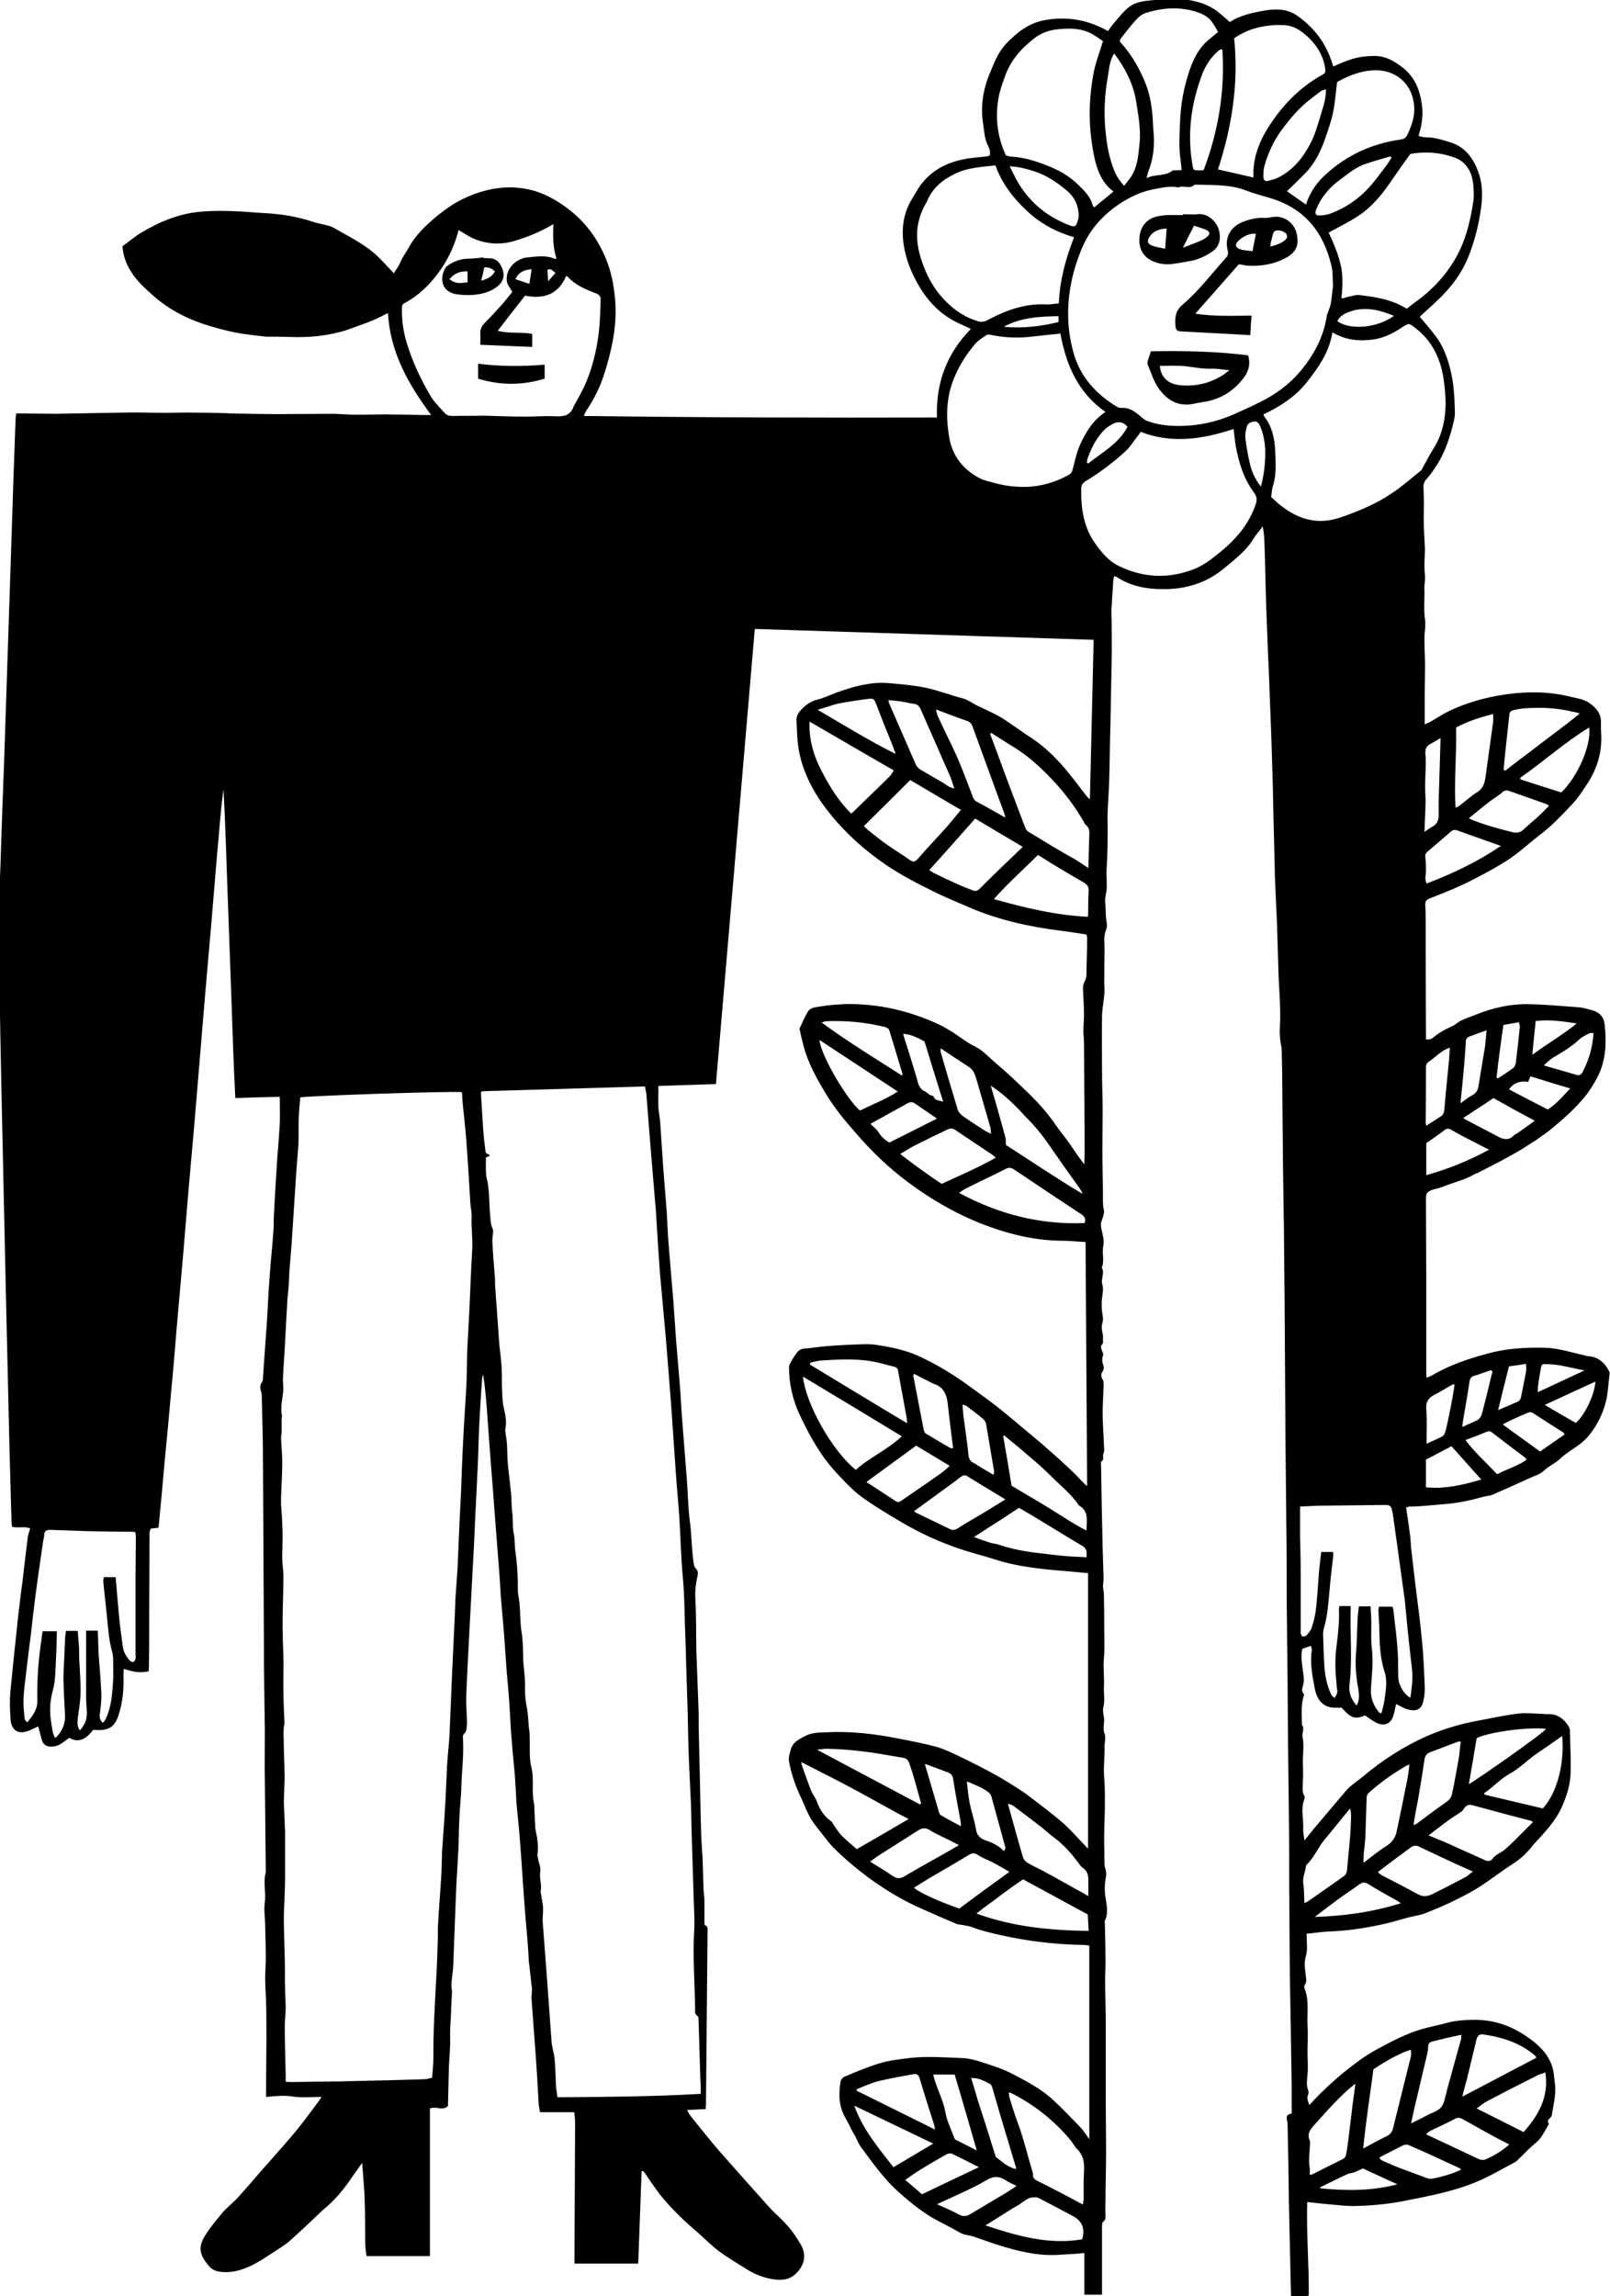 <?xml version="1.0" encoding="utf-8"?>
<!-- Generator: Adobe Illustrator 23.0.0, SVG Export Plug-In . SVG Version: 6.00 Build 0)  -->
<svg version="1.1" id="Layer_1" xmlns="http://www.w3.org/2000/svg" xmlns:xlink="http://www.w3.org/1999/xlink" x="0px" y="0px"
	 viewBox="0 0 517.9 738.6" style="enable-background:new 0 0 517.9 738.6;" xml:space="preserve">
<g>
	<path d="M510.7,436.2c-0.4,0-0.8-0.2-1.2-0.3c-4.2-0.9-8.3-2.3-12.7-2.4c-6.2-0.1-12.2,0.2-18.3,1.9c-6.4,1.7-12.5,3.8-18.2,7.2
		c-0.4,0.2-0.9,0.3-1.4,0.6c0-0.6-0.1-1-0.1-1.4c0-4.7,0-9.4,0-14.2c0-5.7,0-11.3,0-17c0-8.3-0.1-16.7-0.1-25c0-1.8,0.4-2.3,2.1-2.9
		c1.1-0.3,2.3-0.6,3.4-1c3.4-1.4,6.9-2.1,10.1-4c0.3-0.2,0.7-0.2,1-0.4c3.7-1.9,7.5-3.8,11.2-5.9c2.6-1.4,5-3,7.5-4.6
		c2-1.4,4.1-2.8,5.9-4.4c3.5-2.9,6.9-6,9.8-9.5c1.7-2.1,3.2-4.5,4.4-6.9c2.5-5.1,2.7-10.7,2.1-16.3c-0.2-2.4-1.5-4-3.9-4.7
		c-1.5-0.4-3-0.9-4.5-1c-5.4-0.4-10.8-0.9-16.2-1c-5.8-0.1-11.5,1.2-16.9,3.4c-2.1,0.9-4.4,1.4-6.3,2.9c-1.1,0.9-2.6,1.3-3.8,2
		c-1,0.6-2,1.2-2.9,1.9c-0.8,0.7-1.6,1.4-3,1.1c0-0.7,0-1.5,0-2.3c0-8.3-0.1-16.6-0.1-25c0-3.2,0-6.5,0-9.7c0-1.9,0-3.8-0.1-5.7
		c-0.1-1.7,0.1-2.1,1.6-2.7c3.3-1.3,6.7-2.6,9.9-4.1c2.7-1.2,5.4-2.7,8.1-4.1c2.9-1.6,5.8-3.2,8.4-5.1c3.1-2.2,5.9-4.8,8.9-7.1
		c3.9-2.9,7.2-6.5,10.5-10c1.7-1.8,3.1-4,4.5-6.1c3.1-4.6,4.8-9.7,4.7-15.3c0-1.4-0.2-2.8-0.1-4.2c0.2-3.1-1.3-5.1-3.8-6.8
		c-1.9-1.3-4-1.5-6.1-2c-6.8-1.7-13.5-1.7-20.4-0.8c-7,1-13.8,2.9-20.1,6.2c-1.6,0.9-3.1,1.9-4.7,2.8c-0.4,0.2-0.8,0.3-1.6,0.7
		c0-3.5,0-6.6,0-9.8c0-2.9,0.1-5.9,0.1-8.8c0-3-0.2-6-0.2-9c0-2,0.5-4.1,0.2-6.1c-0.5-3.2-0.1-6.5-0.2-9.7c-0.1-1.2,0.2-2.4,0.2-3.6
		c0-1.3-0.2-2.7-0.2-4c0-2.3,0.3-4.6,0.1-6.9c-0.2-3.5-0.4-7-0.3-10.5c0.1-2.7,0-5.3-0.1-8c0-0.9,0.2-1.6,0.8-2.3
		c1-1.1,1.9-2.3,2.7-3.5c2.8-4,4.5-8.5,5.7-13.1c0.4-1.6,0.9-3.2,0.9-4.8c-0.1-4.9-0.3-9.8-1.6-14.6c-0.9-3.5-2.2-6.9-4.3-9.8
		c-1.7-2.3-3.6-4.5-5.4-6.6c2.6-2.5,5.5-4.9,8-7.6c3.5-3.7,6.2-7.8,8-12.6c1.6-4.3,2.8-8.7,3.5-13.3c0.7-4.2,0.9-8.5-0.5-12.6
		c-1.6-4.7-4.3-8.6-9.4-10.1c-2.4-0.7-4.7-1.5-7.2-1.5c-0.9,0-1.8-0.2-2.7-0.4c0-0.4,0-0.6,0.1-0.8c1.4-4.4,1.4-8.7,0.1-13.1
		c-1-3.6-3.1-6.6-6.1-8.7c-2.3-1.7-4.8-3.1-8-3.2c-3,0-5.8,0.3-8.5,1.3c-1.7,0.6-3.4,1.3-5.1,2.1c-0.2-0.6-0.4-1.1-0.5-1.5
		c-2-6.1-5.6-10.9-10.9-14.7c-3.2-2.3-6.6-2.4-10.1-1.9c-4.2,0.7-8.5,1.6-11.8,3.8c-1.3-1.1-2.4-2.2-3.6-3.1c-3.6-2.9-8-4-12.4-4.3
		c-3.3-0.2-6.8,0.1-10.1,0.5c-2.3,0.2-4.7,0.7-6.5,2.2c-1.7,1.4-3,3.1-4.5,4.8c-0.8,0.9-1.4,1.9-2.1,2.8c-6.5-3.7-13.2-4.8-20.4-3.5
		c-5.1,0.9-8.9,4-12.4,7.6c-2.4,2.6-3.7,5.8-5,9c-2.4,5.5-3.3,11.2-2.3,17.1c0.3,2.1,0.4,4.2,1.3,6.2c0.5,1.1,1.2,2.3,0.7,3.7
		c-0.3,0.1-0.6,0.1-0.8,0.2c-2.4,0.3-4.9,0.4-7.3,0.9c-5.3,1-10,3.3-13.5,7.6c-1.3,1.6-2.3,3.5-3.4,5.3c-2.9,4.8-3.4,10-2.5,15.3
		c0.7,4,2.2,7.9,4.2,11.5c3,5.5,7.1,10,12.8,12.8c1.4,0.7,2.9,1.3,4.5,2.1c-7.8,8-11.3,17.4-10.9,28.5c-37.8,0.1-75.6,0-113.6-0.5
		c0.4-0.9,0.6-1.5,1-2c2.4-3.6,4.3-7.5,5.6-11.6c2.4-7.6,4.1-15.3,3.5-23.4c-0.4-5-1.3-9.8-3.3-14.3c-3.6-8.4-9.5-14.7-17.6-19
		c-4.5-2.4-9.3-3.4-14.3-3.2c-5.6,0.3-10.9,2-15.9,4.8c-2.1,1.2-4.1,2.7-6,4.2c-3.6,3-7,6.1-9.3,10.3c-0.8,1.5-1.9,2.9-2.6,4.5
		c-0.5,1.3-1.4,2.5-2.2,3.8c-1.9-2-3.6-3.9-5.5-5.7c-4.1-3.8-9.2-6.2-14-9c-0.4-0.2-0.8-0.4-1.2-0.5c-1.8-0.5-3.7-0.8-5.5-1.4
		c-4.8-1.6-9.7-2.4-14.7-2.7c-3.8-0.2-7.6-0.6-11.4-0.7c-3.3-0.1-6.6-0.1-9.9,0.2c-6.9,0.6-13.1,3.2-19,6.7c-2.2,1.3-4.1,3-6.1,4.4
		c0.2,3.1,1.2,5.7,2.7,8.1c1.9,3.1,4.6,5.5,7.3,7.9c4.8,4.2,10.2,7.1,16.3,9.1c3.4,1.1,6.7,2,10.2,2.7c1.5,0.3,3.1,0.5,4.6,0.7
		c1.4,0.2,2.9,0.3,4.3,0.5c0.5,0.1,1,0.1,1.5,0.1c2.5,0,4.9,0,7.4,0.1c5.4,0.2,10.8-0.3,16-1.7c1.2-0.3,2.3-0.7,3.4-1.1
		c2.2-0.8,4.5-1.6,6.7-2.5c1.7-0.7,3.4-1.6,5-2.4c0.7,12.5,6.4,22.7,13.9,32.8c-1.3,0-2.1,0-3,0c-4-0.1-8-0.2-12.1-0.2
		c-2.9,0-5.8,0.1-8.6,0.1c-2.5,0-5-0.2-7.6-0.3c-5.8,0-11.5,0.1-17.3,0.1c-5.1,0-10.3-0.1-15.4-0.2c-0.6,0-1.1,0-1.7-0.1
		c-4.4-0.1-8.8-0.2-13.3-0.2c-2.2,0-4.3,0.1-6.5,0.1c-4.2,0-8.3-0.2-12.5-0.1c-7.6,0.1-15.3,0.3-22.9,0.4c-3.5,0-6.9-0.1-10.4-0.1
		c-0.7,0-1.4,0-2.2,0c-0.1,0.9-0.2,1.5-0.2,2.2c-0.2,6.5-0.5,13-0.7,19.5c-0.3,10.2-0.7,20.5-1,30.7c-0.7,20.1-1.3,40.1-2,60.2
		c-0.4,10.5-0.8,20.9-1.1,31.4c-0.3,8.1-0.7,16.1-0.6,24.2c0.3,21.6,0.7,43.3,1.2,64.9c0.7,33.9,1.5,67.9,2.3,101.8
		c0.2,7.1,0.4,14.3,0.6,21.4c0,0.6,0.1,1.2,0.2,1.8c2,0.5,4-0.2,5.8,0.5c-0.3,1.2-0.7,2.1-0.8,3.1c-0.4,3.3-0.8,6.7-1.2,10
		c-0.3,2.7-0.6,5.3-1,8c-0.5,4.1-1,8.2-1.4,12.4c-0.7,6.5-1.4,13-2,19.5c-0.2,2.7-0.1,5.5,0.1,8.3c0.2,3.8,2.6,5.2,6.1,3.7
		c0.9-0.4,1.9-0.9,2.8-1.3c0.4,1.6,0.8,3,1.2,4.5c0.4,1.3,1.4,2,2.7,2c0.9,0,1.9-0.1,2.7-0.5c1.2-0.6,2.2-1.5,3.4-2.3
		c3.3,1.9,5.7,0,7.7-2.6c0.5,0,0.9,0.1,1.2,0.1c3.7,0.1,5.6-1,6.8-4.4c1.5-4.4,1.9-8.9,1.7-13.5c0-0.6,0.1-1.1,0.1-1.8
		c3.9,1.2,5.4,1.3,8,0.8c0-0.5,0.1-0.9,0.1-1.4c0.1-6.5,0.1-13,0.1-19.5c0-7.9,0.1-15.8,0.1-23.7c0-0.4,0.2-0.9,0.4-1.3
		c0.9-0.1,1.6-0.2,2.5-0.3c0.7-7.3,1.4-14.5,2-21.7c0.7-7.2,1.4-14.4,2-21.5c0.7-7.2,1.3-14.5,1.9-21.8c0.6-7.2,1.3-14.4,1.9-21.5
		c0.6-7.2,1.2-14.4,1.8-21.6c0.6-7.2,1.3-14.4,1.9-21.5c0.6-7.2,1.2-14.4,1.8-21.6c0.6-7.2,1.2-14.4,1.8-21.6
		c0.6-7.3,1.3-14.5,1.9-21.8c0.6-7.2,1.2-14.4,1.8-21.6c0.7-7.1,1.1-14.3,2.1-21.3c0.6,11,0.9,22.1,1.3,33.1c0.4,11,0.8,22,1.2,33.1
		c0.4,11,0.7,22,1.3,33.1c4.9-0.2,9.5-0.3,14.3-0.4c0,3.1,0.1,5.9,0,8.7c-0.2,3.6-0.5,7.3-0.8,10.9c-0.4,6.3-0.8,12.6-1.1,18.9
		c-0.1,1.8,0,3.5-0.2,5.3c-0.3,4.4-0.8,8.8-1.1,13.2c-0.4,4.9-0.6,9.8-0.9,14.8c-0.4,6.1-0.9,12.2-1.3,18.3c0,0.6,0,1.2-0.3,1.6
		c-0.7,1-0.7,2.1-0.3,3.2c0.2,0.5,0.2,1,0.2,1.4c0.2,7.5,0.4,15.1,0.4,22.6c0.1,12.7,0.1,25.4,0.2,38.1c0,7.3,0.1,14.6,0.1,21.9
		c0,1.2,0,2.4,0,3.6c0.1,7.3,0.2,14.5,0.3,21.8c0,5.3-0.1,10.6,0,15.9c0.1,9.7,0.2,19.4,0.3,29.2c-0.9,3.2,0.1,6.4-0.3,9.6
		c-0.4,2.5,0.1,5.1,0.1,7.7c0.1,3.5,0.2,7.1,0.2,10.6c0,2-0.2,4-0.2,6.1c0,2.5,0.2,5.1,0.3,7.6c0.1,4.2,0.1,8.4,0.1,12.6
		c0,4.6-0.1,9.2-0.1,13.8c0,1.4,0,2.8,0,4.3c3.1-0.3,5.9-0.6,8.8-0.1c2.9,0.4,5.9,0.1,9,0.1c-0.3,0.5-0.4,0.7-0.6,1
		c-2.4,3.2-4.8,6.5-7.3,9.6c-2.7,3.3-5.5,6.4-8.3,9.6c-1.1,1.2-2.1,2.4-3.2,3.6c-2.5,2.9-5,5.8-7.5,8.6c-1.6,1.7-3.5,3.1-5,4.9
		c-2,2.4-4,4.8-5.6,7.4c-2.2,3.6-1.8,6.1,1.4,9.8c0.9,1,2,1.5,3.3,1.7c2.6,0.4,5.2,0,7.7-0.9c3.5-1.2,6.5-3.3,9.6-5.3
		c1.8-1.2,3.7-2.3,5.3-3.7c3.4-3,6.7-6.2,10-9.3c0.2-0.2,0.4-0.4,0.6-0.6c3.9-3.1,7-6.9,9.7-11c0.9-1.3,1.9-2.6,3-4.2
		c0.3,4.3,0.7,8.2,0.8,12c0.2,4.7,0.1,9.3,0.2,14c0,1.3,0.2,2.6,0.4,4c6.8,0,13.5,0,20.4,0c0-15.9,0-31.7,0-47.5
		c2-0.8,4.2,0.9,5.8-0.8c0.1-4.2,0.2-8.3,0.3-12.4c0.1-3.1,0.5-6.3,0.4-9.4c-0.1-2.8,0.2-5.5,0.3-8.3c0-2.1,0.2-4.2,0.3-6.3
		c0-0.9-0.2-1.8-0.2-2.7c0.1-2,0.5-4,0.6-6c0.3-7.1,0.5-14.1,0.8-21.2c0.2-5.7,0.6-11.4,0.9-17.1c0.1-3.2,0.1-6.4,0.3-9.7
		c0.1-3.1,0.5-6.2,0.6-9.2c0.1-5.4,0.9-10.8,0.5-16.3c0-0.3,0-0.8,0.3-1c1-0.9,0.9-2.1,1-3.1c0.1-1.2-0.1-2.5-0.1-3.8
		c-0.1-2-0.2-3.9-0.1-5.9c0.1-2.9,0.3-5.9,0.4-8.8c0.2-4.5,0.5-9,0.7-13.5c0.3-5.7,0.6-11.3,0.9-17c0.3-5.4,0.6-10.8,0.8-16.2
		c0.2-4.1,0.4-8.2,0.6-12.2c0.2-3.9,0.4-7.8,0.5-11.8c0.1-3.2,0.2-6.5,0.4-9.7c0.2-4.1,0.5-8.3,0.8-12.4c0-0.4,0.2-0.9,0.3-1.3
		c0.6,3.7,0.9,7.3,1.2,10.9c0.6,8.4,1.2,16.9,1.9,25.3c0.1,1.8,0.3,3.7,0.4,5.5c0.5,6.5,1,12.9,1.5,19.4c0.3,3.4,0.5,6.9,0.7,10.3
		c0.3,3.9,0.7,7.7,1,11.6c0.3,4.2,0.6,8.4,0.9,12.6c0.3,3.7,0.7,7.4,0.9,11.2c0.2,2.8,0.3,5.6,0.5,8.4c0.3,4.1,0.7,8.3,1.1,12.4
		c0.3,3.2,0.4,6.4,0.6,9.6c0.3,4,0.8,8,1.1,12c0.6,7.4,1,14.8,1.6,22.3c0.3,4.5,0.8,9,1.1,13.5c0.1,1.2,0.1,2.4,0.2,3.6
		c0.3,2.9,0.7,5.8,1,8.8c0.1,1.2-0.2,2.5-0.1,3.7c0.4,5.9,0.9,11.8,1.3,17.6c0.4,5.4,0.7,10.8,1,16.2c0.1,0.8,0.3,1.6,0.4,2.4
		c3.7,0,7.2,0,11,0c0.1,1,0.3,2,0.3,2.9c-0.1,14.3-0.1,28.6-0.2,42.9c0,1,0,1.9,0,2.9c7,0,13.7,0,20.5,0c0.4-10,0.7-19.8,1.1-29.8
		c0.4,0.1,0.6,0.1,0.7,0.2c1.7,2.5,3.4,5,5.2,7.4c1.9,2.4,4,4.6,6.1,6.7c2.1,2.1,4.3,4,6.5,5.9c2,1.8,4,3.8,6.2,5.5
		c3,2.2,6.2,4.1,9.4,6.1c2.3,1.4,4.8,2.4,7.4,2.9c2.7,0.5,5.5,0.6,7.7-1.3c2.7-2.3,4.3-5.9,1.9-9.9c-1.2-2-2.5-4-4-5.7
		c-1.9-2.2-4.2-4.1-6.2-6.3c-5.4-6-10.7-12-16-18c-3.1-3.6-6-7.3-9-11c-0.5-0.6-0.8-1.2-1.3-2.1c2.3-0.1,4.1-0.2,6-0.3
		c0-0.7,0.1-1.2,0.1-1.7c0.2-18.4,0.3-36.8,0.5-55.2c0-0.9,0.3-1.8-0.9-2.3c-0.1-0.1-0.1-0.6-0.1-0.9c0-2.3,0-4.7,0-7
		c0-1.3-0.3-2.6-0.3-4c-0.1-3.2-0.2-6.4-0.3-9.7c-0.1-2.1-0.3-4.2-0.4-6.3c-0.2-5.5-0.3-11.1-0.4-16.6c-0.1-5.6-0.3-11.3-0.4-16.9
		c-0.1-2.7,0-5.5-0.1-8.2c-0.2-6.2-0.5-12.4-0.7-18.7c-0.1-5.4,0-10.8-0.3-16.2c-0.2-2.7,0.1-5.3,0.7-7.8c0.2-0.9,0.1-1.7-0.5-2.3
		c-0.6-0.6-0.7-1.3-0.8-2.1c-0.6-4.1-0.6-8.3-1.1-12.5c-0.7-4.9-0.7-9.8-1.1-14.7c-0.5-6.4-1-12.8-1.5-19.2c-0.3-3.5-0.4-7-0.7-10.5
		c-0.4-4.8-0.8-9.5-1.2-14.3c-0.3-4.2-0.6-8.5-0.9-12.8c-0.5-6-1-12-1.5-18c-0.3-3.4-0.4-6.9-0.6-10.3c-0.4-5.1-0.8-10.2-1.2-15.3
		c-0.3-4.5-0.6-9-0.9-13.5c-0.1-1.7-0.5-3.5-0.6-5.2c-0.1-2.2,0-4.5,0-6.9c6.2-0.2,12.3-0.4,18.5-0.6c4.2-48.8,8.3-97.5,12.5-146.4
		c36.4,1.2,72.6,2.3,109,3.5c-0.4,17.1-0.8,34-1.2,51.3c-0.4-0.4-0.6-0.5-0.8-0.7c-2.4-3.1-4.8-6.3-7.3-9.3
		c-3.1-3.6-6.5-6.9-10.5-9.6c-1.9-1.2-3.7-2.5-5.6-3.8c-1.8-1.2-3.5-2.5-5.4-3.5c-2.2-1.2-4.5-2.2-6.8-3.3c-1.4-0.7-2.8-1.8-4.3-2.2
		c-3.8-1-7.5-2.4-11.3-3.3c-4.4-1-8.7-1.3-13.1-1.7c-5.7-0.4-11.2,1.2-16.5,3.1c-2.1,0.8-4.2,1.8-6.3,2.3c-2.2,0.6-3.7,1.8-5.2,3.4
		c-0.8,1-1.4,2-1.3,3.2c0.2,3.4,0.2,6.9,0.9,10.3c1.5,7.5,5.3,14.1,10.1,20c5.1,6.3,11.1,11.6,17.8,16.2c4.9,3.3,10.1,6,15.4,8.6
		c3.6,1.8,7.3,3.3,11,4.9c9.6,4.2,19.7,6.4,30,7.7c2.7,0.3,5.4,0.8,8.1,1.2c0.1,0.5,0.2,0.8,0.2,1c0,3.3-0.1,6.6-0.2,10
		c0,1.3,0.1,2.8-0.5,3.9c-0.6,1.1-0.7,2.1-0.6,3.2c0.1,2.5,0.3,5.1,0.3,7.6c0,1.8-0.2,3.5-0.2,5.3c0,1.3,0.2,2.7,0.2,4
		c0.1,11,0.1,22,0.2,33c0,0.7,0,1.4,0,2.1c0,1.3-0.1,2.5-0.1,3.8c-1.8-2.2-3.2-4.4-4.7-6.6c-1.4-2-3-3.9-4.4-5.9
		c-2.6-3.8-5.6-7.2-8.9-10.4c-3.6-3.5-7.2-6.9-11-10.1c-2-1.7-3.7-3.7-6.2-4.9c-2.5-1.2-4.7-3-7-4.5c-1.8-1.1-3.6-2.2-5.5-3
		c-7.6-3.4-15.5-5.5-23.8-6c-2.5-0.2-5.1-0.2-7.6,0c-2.5,0.1-5,0.5-7.5,0.9c-0.8,0.1-1.8,0.6-2.2,1.2c-1.1,1.8-1.9,3.7-2.8,5.6
		c-0.1,0.2,0,0.4,0.1,0.6c0.3,1.4,0.6,2.9,1,4.3c1.5,6.2,4.6,11.6,7.9,17c2.6,4.1,5.6,7.8,8.8,11.4c5.1,6,10.7,11.4,17,16.1
		c8.2,6.1,17,11.1,26.6,14.5c7.6,2.7,15.3,4.4,23.4,4.4c2.3,0,4.6,0.3,7.2,0.4c0.2,26.3,0.3,52.4,0.5,78.5c-1.5-1.2-2.5-2.5-3.7-3.7
		c-2.7-2.6-5.5-5.2-8.4-7.7c-2.4-2.2-4.9-4.2-7.4-6.3c-3.2-2.7-6.5-5.5-9.8-8.1c-2.4-1.9-4.9-3.6-7.3-5.4c-5.6-4.2-11.6-7.9-18-10.8
		c-4.1-1.8-8.6-2.7-13.1-3.4c-1.5-0.2-3.1-0.3-4.6-0.2c-3.8,0.1-7.7,0.3-11.5,0.6c-2.4,0.2-4.9,0.6-7.3,0.8
		c-1.1,0.1-1.9,0.7-2.4,1.5c-0.8,1-1.4,2.1-2,3.2c-0.2,0.3-0.4,0.8-0.4,1.2c0,5.4,1.2,10.7,3.5,15.5c3.2,6.8,6.8,13.3,12,18.8
		c2.8,3,5.6,6,9,8.3c3.9,2.7,7.9,5.1,12,7.5c5.8,3.4,11.9,6.2,18.4,8.4c3.5,1.2,7.2,2.1,10.7,3.2c8.1,2.7,16.5,3.4,25,4.1
		c1.8,0.2,3.6,0.3,5.6,0.5c0,29.6,0,59,0,88.6c-0.4-0.3-0.7-0.6-1-1c-2.3-2.4-4.5-4.9-6.9-7.1c-3.5-3-7.2-5.8-10.9-8.6
		c-1.1-0.9-2.2-1.6-3.4-2.4c-2.4-1.5-4.7-3-7.2-4.4c-4-2.2-8.1-4.3-12.3-6.3c-2.3-1.1-4.6-2.2-7-2.9c-4.1-1.1-8.2-1.9-12.4-2.7
		c-7.6-1.5-15.2-2.4-22.9-2c-2.4,0.1-4.7,0-7,1.2c-2.1,1.1-4.1,2-4.7,4.6c-0.3,1.2-0.7,2.2-0.5,3.5c0.7,4.1,2.1,8,3.9,11.8
		c0.6,1.3,1.1,2.6,1.7,3.9c0.5,1.1,1.1,2.3,1.8,3.4c1.1,1.6,2.3,3.1,3.4,4.5c1.1,1.4,2.2,2.9,3.5,4.2c3.5,3.5,7.3,6.7,11.2,9.6
		c5.5,4,11.2,7.5,17.5,10.2c3.6,1.6,7.2,3.2,10.8,4.7c0.4,0.2,0.9,0.2,1.4,0.3c1,0.2,2.1,0.3,3.1,0.6c1.1,0.3,2.1,0.8,3.2,1.1
		c10.8,3,21.8,4.6,33,4.8c0.7,0,1.3,0.1,2.1,0.2c0,20.7,0,41.3,0,62.3c-1.2-1.7-2.1-3.1-3.2-4.2c-2.8-2.9-5.6-5.8-8.5-8.5
		c-3.7-3.4-8.2-5.8-12.6-8.1c-3.2-1.7-6.6-2.8-10-3.9c-2.1-0.7-4.2-1.3-6.4-1.4c-5.8-0.2-11.6-0.7-17.3,0c-3.1,0.4-6.2,0.7-9.2,1.6
		c-4,1.2-7.8,2.8-11.6,4.4c-0.5,0.2-1.1,1-1.2,1.5c-0.7,4.2-0.6,8.2,1.7,12c0.9,1.5,1.5,3.1,2.4,4.6c0.9,1.3,1.4,3,2.3,4.3
		c3.9,5.3,7.6,10.6,12.6,15c3.5,3.1,7.1,6,11.1,8.3c2.8,1.5,5.6,2.9,8.4,4.5c1.4,0.8,2.8,0.7,4.2,1.2c2.7,0.9,5.4,1.9,8.2,2.8
		c6.2,1.9,12.5,3.5,19.1,3.1c2.1-0.1,4.2-0.3,6.3-0.4c0.7-0.1,1.4-0.1,2.1-0.2c0,4.6,0,9,0,13.4c1.9,0,3.8,0,5.7,0
		c0-0.5,0-0.9,0-1.4c0-6.8,0-13.7,0-20.5c0-0.5,0-1.3,0.3-1.5c0.9-0.6,0.8-1.4,0.8-2.2c0-1.4-0.1-2.8,0-4.2c0-5.4,0.2-10.9,0.2-16.3
		c0-5.2-0.1-10.4-0.1-15.6c0-8.4,0-16.8,0-25.2c0-4.8-0.2-9.7-0.2-14.5c0-2.4,0.2-4.9,0.1-7.3c0-3.6-0.1-7.2-0.2-10.7
		c0-0.3-0.1-0.6,0-0.8c1.2-2.5,0.6-5.2,0.2-7.7c-0.4-2.4-0.2-4.6,0.2-6.8c0.1-0.6,0-1.2-0.1-1.8c-0.1-0.6-0.4-1.2-0.4-1.9
		c-0.1-1.9,0-3.9-0.1-5.8c-0.1-3.8,0.1-7.7,0.2-11.6c0-3.5,0.1-7-0.2-10.4c-0.3-3.4,0.2-6.7,0.1-10c0-1.5,0.5-3.1,0-4.3
		c-0.7-1.8,0.1-3.6-0.2-5.3c-0.2-1-0.4-2.2-0.2-3.1c0.6-2.2,0.1-4.3,0.2-6.5c0.2-3.1-0.3-6.2,0-9.3c0.3-3,0.1-6.1,0.1-9.2
		c0-3.7,0-7.4-0.1-11.2c0-0.9-0.2-1.8-0.3-2.6c0-0.9,0.2-1.8,0.2-2.7c-0.1-3.2-0.2-6.5-0.3-9.7c-0.2-8.7-0.4-17.4-0.5-26.1
		c0-0.6-0.2-1.6,0.1-1.8c1-0.7,0.3-1.6,0.6-2.4c0.4-0.9,0.3-1.9,0.2-2.9c-0.1-3.4-0.4-6.8-0.4-10.2c0-2.9,0.2-5.8,0.3-8.6
		c0-0.9,0.1-1.8-0.5-2.6c-0.3-0.5-0.3-1.6,0-2c0.9-1,0.5-2.2,0.2-2.9c-0.2-0.8-0.2-1.6,0-2.1c0.3-0.8,0.1-1.2-0.2-1.9
		c-0.3-0.6-0.5-1.6-0.1-1.9c0.7-0.7,0.3-1.3,0.4-1.9c0.2-1.7-0.8-3.3-0.2-5.1c0.5-1.4-0.1-3.2-0.2-4.8c0-0.7,0-1.5,0-2.2
		c0.1-1.8,0.7-3.7,0.2-5.4c-0.6-1.9,0.9-3.7-0.2-5.4c1-2.3,0-4.6,0.5-7c0.4-1.9-0.3-4-0.7-6c-0.1-0.8-0.1-1.4,0.2-2.2
		c0.4-1.1,0.9-2.4,0.7-3.4c-0.4-1.5-0.3-3-0.3-4.5c0-4.8-0.2-9.7-0.2-14.5c0-4.2,0.1-8.4,0.1-12.5c0-4.4-0.2-8.8-0.2-13.2
		c0-5.9-0.1-11.7,0-17.6c0-1.9,0.4-3.9,0.6-5.8c0.1-1,0.2-1.9,0.2-2.9c0-0.6-0.1-1.3-0.1-1.9c0-3.9,0.1-7.8,0.1-11.7
		c0-0.8-0.1-1.6-0.1-2.4c0.1-0.9,0.1-1.9,0.5-2.8c0.5-1.1,0.4-2.2,0.2-3.3c-0.3-2-0.2-4.1-0.4-6.1c-0.1-1.6,0.5-2.9,0.5-4.4
		c0.1-2.2-0.2-4.4,0-6.6c0.3-4.4,0.3-8.9,0.3-13.3c0-1.4-0.1-2.8,0-4.2c0.1-3.5,0.4-7,0.5-10.5c0.2-6,0.2-12.1,0.4-18.1
		c0.1-6.8,0.3-13.6,0.4-20.4c0.1-4.1,0-8.2,0-12.3c0-1.3-0.1-2.5-0.1-3.8c0.2-3.1,0.4-6.3,0.6-9.4c0-0.5,0.2-1.1,0.3-1.7
		c0.5,0.2,1,0.3,1.3,0.6c4.3,2.7,9.2,3.6,14.2,3.6c7.4,0.1,14.2-1.9,20-6.8c3.4-2.9,7-5.5,9.3-9.4c0.8-1.3,1.9-2.5,3-4
		c0.2,1.6,0.5,2.9,0.5,4.2c0.2,4.8,0.3,9.6,0.4,14.4c0.1,4.9,0.3,9.9,0.5,14.8c0.2,6.6,0.6,13.2,0.8,19.9c0.3,7.5,0.6,14.9,0.8,22.4
		c0.2,5.3,0.3,10.6,0.4,15.9c0.1,5.4,0.3,10.7,0.4,16.1c0,1.6,0.1,3.2,0.1,4.9c0.2,5.3,0.5,10.6,0.7,15.8c0.2,5.5,0.3,11,0.5,16.5
		c0.1,2.5,0.3,5,0.4,7.6c0.1,2.9,0.2,5.8,0,8.7c-0.1,1.6,0,3.1,0.2,4.6c0.1,0.9,0.4,1.8,0.4,2.7c0.1,4.8,0.2,9.6,0.2,14.4
		c0.1,7.3,0.1,14.7,0.2,22c0.1,6.9,0.2,13.7,0.3,20.6c0.2,17.2,0.3,34.5,0.4,51.7c0,5.3,0.1,10.6,0.1,15.9c0.1,10,0.2,20,0.3,30
		c0.1,7.3,0.1,14.5,0.1,21.8c0.1,9.6,0.2,19.3,0.3,28.9c0,5.1,0.1,10.2,0.1,15.2c0.1,8.4,0.2,16.7,0.3,25.1
		c0.1,7.8,0.1,15.7,0.1,23.5c0.1,9.2,0.1,18.4,0.2,27.6c0.1,5.8,0.2,11.6,0.3,17.4c0.1,6.4,0.2,12.8,0.3,19.3c0,2.9,0,5.8,0,8.7
		c-1.5,0.1-1.8,0.9-1.5,2.1c0.2,0.7,0.2,1.4,0.2,2.1c0.2,8,0.3,16,0.4,24c0.2,9,0.4,18,0.6,27c0,1.1,0.1,2.2,0.1,3.4
		c2.1,0.2,3.9,0.3,5.7-0.1c0.1-10.1-0.8-20.1-0.5-30.1c2.7,0.3,5.2,0.6,7.7,0.8c2.4,0.2,4.8,0.5,7.1,0.5c5.1-0.1,10.1-0.5,15.1-1.4
		c5-1,10-1.9,14.9-3.2c3.6-0.9,7.2-2.1,10.6-3.6c3.9-1.7,7.6-3.9,11.4-5.9c0.4-0.2,0.8-0.6,1.1-0.9c1.9-1.8,3.6-3.7,5.6-5.3
		c2-1.6,2.8-3.8,4.1-5.8c0.1-0.1,0.1-0.4,0-0.6c-0.4-0.7,0-1.2,0.5-1.6c0.3-0.3,0.6-0.7,0.6-1.1c0.5-3.2,1.4-6.5,1-9.8
		c-0.3-2-0.3-4.1-1-6c-1.4-4-4.5-6.9-7.9-9.2c-5.1-3.6-10.9-5.6-17.2-5.5c-2.8,0-5.6,0.2-8.4,0.9c-2.8,0.8-5.6,1.3-8.4,2.1
		c-5.1,1.5-9.8,4-14.4,6.5c-1.7,0.9-3.4,2-5,3.1c-2.5,1.8-5,3.7-7.3,5.7c-2,1.7-4,3.6-5.9,5.4c-1.2,1.2-2.3,2.4-3.5,3.7
		c-0.5-1.2-0.9-2.2-0.4-3.4c0.2-0.4,0.1-1,0-1.4c-0.7-1.7-0.3-3.5-0.2-5.2c0.1-0.8,0.1-1.7,0.1-2.5c0-1.3-0.1-2.6-0.1-4
		c0-3.1,0.2-6.1,0-9.2c-0.2-4,0.6-8-1-11.9c-0.1-0.3-0.1-0.8,0.1-1c0.8-1.1,0.4-2.2,0.3-3.3c-0.1-1.3-0.4-2.7-0.3-4
		c0.1-1.3,0.6-2.6,0.7-3.8c0.1-1.7-0.1-3.4-0.1-5.4c2.3-0.2,4.6-0.6,6.9-0.7c5.7-0.2,11.4-1,16.9-2.2c3.1-0.6,6.1-1.6,9.2-2.4
		c1.6-0.4,3.3-0.6,4.9-1.2c2.9-1.1,5.9-2.4,8.7-3.7c3-1.5,6.1-3,8.9-4.8c3.6-2.3,7-5,10.6-7.3c2.2-1.4,4-3,5.7-4.9
		c0.5-0.5,0.8-1.1,1.3-1.6c3.5-3.8,7.1-7.5,9.2-12.4c1.4-3.2,2.4-6.5,2.6-9.9c0.2-4.7-0.1-9.4-0.2-14.2c0-0.6-0.3-1.2-0.6-1.7
		c-1.6-2.4-3.8-3.9-6.9-3.6c-0.3,0-0.7-0.1-1.1-0.1c-2.7-0.1-5.4-0.4-8-0.1c-4.4,0.5-8.7,1.5-13.1,2.3c-5.5,1-10.8,2.6-16,4.8
		c-7.5,3.3-14.4,7.7-20.7,13c-1.9,1.6-4.1,2.9-5.7,4.8c-3.5,4.1-6.9,8.2-10.4,12.3c-0.9,1.1-1.8,2.2-2.9,3.6
		c-0.2-1.5-0.4-2.6-0.4-3.6c0.2-3.2-0.9-6.5,0.4-9.7c0.1-0.3,0.1-0.8,0-1c-0.9-1.5-0.5-3.1-0.5-4.7c0.1-1.9,0.1-3.8,0-5.7
		c-0.1-2.9,0.5-5.7-0.1-8.6c-0.3-1.2,0.8-2.6-0.2-3.9c0-3.1-0.4-6.3,0.6-9.3c0.1-0.2,0.1-0.5,0-0.6c-1-1.1-0.3-2.2-0.1-3.4
		c0.2-0.9,0.1-1.8,0-2.7c-0.3-2.8-1-5.5-0.4-8.4c0.9-0.3,1.8-0.7,2.8-1c0.1,0.6,0.3,0.9,0.3,1.3c-0.7,4.3,0.2,8.6,1,12.8
		c0.8,3.7,3,5.7,6.1,5.8c0.8,0,1.7,0,2.5,0c3,3.4,4.2,3.8,7.5,2.5c1.4,0.9,2.6,1.9,4,2.5c2.4,1,4.3,0.1,5.1-2.4
		c0.4-1.3,0.6-2.5,0.9-3.8c1.2,0.6,2.3,1.3,3.5,1.7c3,0.8,4.7,0.2,5.3-2.8c0.3-1.5,0.5-3.1,0.4-4.6c-0.2-4.9-0.4-9.9-0.9-14.8
		c-0.5-5.7-1.3-11.3-2-17c-0.5-4.3-1-8.5-1.5-12.8c-0.1-1.3-0.1-2.6-0.3-3.9c-0.4-3-0.8-6-1.3-9c0.5-0.1,0.8-0.3,1.1-0.3
		c3.8,0,7.6-0.5,11.4-0.8c4.2-0.3,8.2-1.2,12.2-2.3c1-0.3,2.1-0.3,3.1-0.7c3.9-1.7,7.7-3.4,11.6-5.2c1.7-0.8,3.7-1.3,5-2.6
		c1.6-1.5,3.6-2.3,5.2-3.8c1.8-1.8,4.1-3,6.2-4.6c1.6-1.2,2.8-2.5,3.9-4c2.9-4,4.7-8.5,5.2-13.4c0.2-1.9,0.4-3.9,0.6-5.7
		C516.3,438.2,514,436.4,510.7,436.2z M508.2,334.2c0.9-0.8,2.1-1.3,3.2-1.9c0.3-0.1,0.7,0,1.2,0c-0.3,4.6-1.5,8.7-3.5,12.5
		c-0.4,0.8-1,1.2-1.8,1c-3.4-1-6.9-2-10.7-3.1c1.1-1,1.9-1.8,2.8-2.4C502.5,338.5,505.5,336.7,508.2,334.2z M494,328.4
		c4.4-0.5,8.7,0.1,13.2,0.8c-4.4,3.6-9.3,6.4-14.3,10.1C493.3,335.4,493.6,332,494,328.4z M491.6,348c0.2-0.6,0.4-1.1,0.7-1.8
		c4.2,1.3,8.3,2.6,12.8,3.9c-2.3,2.5-4.4,4.9-7.2,6.8c-4.3-2.2-8.3-4.3-12.5-6.5C487,348.2,489.1,347.6,491.6,348z M483.6,329.7
		c1.6-0.3,3.3-0.6,5-0.9c0.1,0.6,0.3,1,0.3,1.4c-0.4,3.9-0.8,7.8-1.3,11.7c-0.1,0.6-0.4,1.3-0.8,1.6c-1.6,1.2-3.3,2.3-5,3.4
		c-0.1-0.1-0.3-0.2-0.4-0.3C482,341,482.8,335.5,483.6,329.7z M493.7,360.5c-2,1.5-3.8,2.7-5.6,4c-0.4,0.3-0.9,0.4-1.2,0.8
		c-1.5,1.5-3.1,1.3-4.8,0.4c-3.6-1.9-7.1-3.7-10.7-5.6c-0.2-0.1-0.4-0.2-0.7-0.5c1.8-1.1,3.3-2.2,4.9-3.2c1.6-1,3.2-2.1,4.8-3.2
		C485,355.8,489.2,358.1,493.7,360.5z M470.9,343.6c0.2-2.8,0.5-5.6,0.6-8.4c0-0.9,0.4-1.5,1.2-1.8c1.8-0.7,3.6-1.3,5.5-2
		c-0.2,1.9-0.3,3.6-0.5,5.2c-0.7,4.2-1.4,8.5-2.1,12.7c-0.2,1.3-0.7,2.3-2,3c-1.2,0.6-2.3,1.5-3.8,2.6
		C470.2,350.7,470.6,347.1,470.9,343.6z M473.7,367.1c1.6,0.8,3.2,1.7,5.3,2.7c-6.6,3.6-13.1,6.2-20.2,8.2c0-3.7,0-7,0-10.3
		c2-1.4,4.1-2.8,6-4.3c0.8-0.6,1.5-0.3,2.2,0.1C469.2,364.8,471.5,366,473.7,367.1z M458.7,343.3c0-1,0.4-1.5,1.2-2
		c0.8-0.5,1.5-1.2,2.3-1.8c1.2-1,2.4-1.9,4.2-2.5c-0.2,3-0.4,5.6-0.7,8.3c-0.4,3.9-0.8,7.8-1.1,11.7c-0.1,0.9-0.3,1.5-1,2
		c-1.5,1-3,2-4.8,3.1c-0.1-0.5-0.2-0.8-0.2-1.1C458.7,355.1,458.7,349.2,458.7,343.3z M43.6,533.5c-0.1,0.4-0.4,1-0.7,1.1
		c-0.3,0.1-0.9-0.2-1.2-0.5c-1.1-1.3-2-2.7-2.2-4.5c-0.4-3.2-0.9-6.4-1.2-9.6c-0.4-4.2-0.7-8.4-1.1-12.7c-1.3,0-2.4,0-3.8,0
		c-0.1,0.4-0.2,0.9-0.2,1.3c0.4,3.8,0.8,7.5,1.2,11.3c0.4,3.9,0.6,7.7,1.7,11.5c0.3,1.1,0.3,2.2,0.3,3.3c0,1.9,0.1,3.8,0,5.7
		c-0.3,4.4-0.5,8.7-2.5,12.7c-0.1,0.2-0.3,0.5-0.4,0.7c-0.1,0.1-0.2,0.1-0.6,0.3c-0.7-0.9-1-1.7-0.8-2.8c0.3-2.2,0.6-4.5,0.5-6.7
		c-0.2-4.3-0.6-8.6-0.9-12.9c-0.1-2.1-0.1-4.2-0.2-6.3c0-0.3-0.1-0.5-0.1-0.9c-1.2,0-2.4,0-3.7,0c0,2.5,0,4.9,0,7.4
		c0,4.8,0,9.6,0,14.4c0,1.8,0.3,3.6,0.2,5.5c-0.1,1.8-0.9,3.3-2.2,4.8c-0.9-1.2-0.8-2.5-0.7-3.7c0.3-2.6,0.8-5.2,0.9-7.8
		c0.1-3.7-0.2-7.4-0.4-11.2c-0.1-1.5,0-3-0.1-4.4c-0.1-1.6-0.3-3.2-0.4-4.9c-1.2,0-2.4,0-3.8,0c-0.1,1-0.3,2.1-0.3,3.2
		c-0.1,1.6-0.1,3.2-0.2,4.9c-0.1,2.5-0.3,5.1-0.3,7.6c0.1,3.7,0.3,7.5,0.5,11.2c0.2,3-0.9,5.4-3.1,7.6c-1-1.6-1-3.2-1.3-4.8
		c-0.6-3.6-0.5-7,0.5-10.6c0.9-3.2,0.8-6.7,1-10c0.2-2.9,0.2-5.9,0.3-9c-1.4,0-2.9,0-4.6,0c-0.2,1.6-0.5,3.4-0.7,5.1
		c-0.8,5.8-1.1,11.6-1,17.5c0,2.7-1.6,4.7-3.2,6.7c-1.1-0.7-0.9-1.7-1-2.6c-0.6-4.2,0-8.3,0.5-12.4c0.5-4.6,1.1-9.2,1.7-13.8
		c0.4-3.7,0.8-7.4,1.3-11.1c0.8-6.2,1.7-12.3,2.6-18.5c0.1-0.6,0.3-1.1,0.3-1.7c0-1.4,0.6-1.9,2.3-1.8c3.8,0.1,7.6,0.3,11.4,0.4
		c4.9,0.1,9.8,0.2,14.8,0.2c0.2,0,0.4,0.1,0.8,0.1c0.1,0.5,0.2,1,0.2,1.6c0,4.4-0.1,8.7-0.1,13.1c0,8.1,0,16.2,0,24.3
		C43.6,532.4,43.7,533,43.6,533.5z M151.9,402.1c-0.4,6.3-0.6,12.7-0.9,19c-0.2,4.4-0.5,8.9-0.7,13.3c-0.1,3.2-0.1,6.5-0.2,9.7
		c-0.3,6.3-0.8,12.7-1.1,19c-0.3,5.6-0.5,11.3-0.7,16.9c-0.2,4.1-0.4,8.1-0.6,12.2c-0.2,4-0.3,8-0.5,12c-0.2,3.4-0.5,6.7-0.7,10.1
		c-0.1,1.8-0.1,3.5-0.2,5.3c-0.3,6.4-0.6,12.8-0.9,19.2c-0.3,6.4-0.5,12.8-0.8,19.2c-0.2,3.4-0.6,6.7-0.8,10.1
		c-0.2,3.7-0.3,7.3-0.5,11c-0.3,5.5-0.7,11-1.1,16.4c-0.1,2.3-0.1,4.6-0.2,6.9c-0.3,5.6-0.8,11.1-1.1,16.7c-0.1,2,0,4-0.1,5.9
		c-0.3,12.3-1.5,24.6-1.4,36.9c0,2.1-0.2,4.2-0.4,6.4c-0.9,0.2-1.7,0.5-2.5,0.5c-9.2,0.3-18.4,0.5-27.6,0.7c-5,0.1-10,0.1-15,0.2
		c-0.6,0-1.1,0-2-0.1c0-0.7,0-1.4,0-2.1c-0.1-5.2-0.3-10.4-0.3-15.6c0-2.1,0.3-4.2,0.3-6.3c0-1.9-0.2-3.8-0.2-5.7
		c-0.1-3.3,0-6.6-0.1-9.9c-0.1-3.9-0.2-7.9-0.3-11.8c0-1.5,0-3.1,0.1-4.6c0.1-3.3,0.3-6.5,0.3-9.8c0-4.9,0-9.7,0-14.6
		c-0.1-3.2-0.3-6.3-0.4-9.5c0-1,0.1-2.1,0.1-3.1c0.1-2.5,0.2-4.9,0.1-7.4c0-2.4-0.2-4.8-0.2-7.3c0-1.6-0.1-3.1-0.1-4.7
		c0-0.6,0.1-1.1,0.1-1.7c0.1-0.5,0.2-1,0.2-1.5c-0.1-2.9-0.3-5.7-0.3-8.6c-0.1-3.7,0-7.3,0-11c-0.1-4-0.3-7.9-0.3-11.9
		c0-3.6,0.1-7.1,0.2-10.7c0-2.5,0.2-5-0.1-7.5c-0.4-3.2-0.1-6.4-0.1-9.6c0-3.6-0.2-7.2-0.5-10.8c0-0.6,0-1.3,0-1.9
		c0.1-3.9,0.4-7.8,0.4-11.7c0-2.6-0.3-5.2-0.4-7.9c0-0.6,0.2-1.1,0.2-1.7c0-1,0-1.9,0-2.9c0-0.5,0-1.1,0-1.6c0-0.3,0.2-0.6,0.1-0.8
		c-0.6-2.7,0.2-5.4,0.4-8c0.1-1.2-0.1-2.5-0.1-3.7c0.2-4.6,0.6-9.2,0.8-13.9c0.2-3.7,0.4-7.3,0.6-11c0.1-1.9,0.4-3.8,0.5-5.7
		c0.1-1.4,0.1-2.9,0.2-4.3c0.2-2.9,0.5-5.7,0.7-8.6c0.5-7.7,1-15.4,1.5-23.1c0.2-3,0.5-6,0.7-9c0.1-2.9,0-5.8,0.1-8.6
		c0.1-2.2,0.3-4.3,0.5-6.5c1.5-0.5,48.8-2.1,52-1.7c0.1,1.1,0.1,2.2,0.2,3.3c0.4,4.1,0.9,8.1,1.2,12.2c0.5,6.7,0.9,13.5,1.3,20.2
		c0.1,1.5,0.5,3.1,0.4,4.6C151.6,395.3,152.1,398.7,151.9,402.1z M145.6,133.8c-1,0-1.9-0.2-2.5-0.9c-1.6-1.8-3.5-3.6-4.7-5.7
		c-3.1-5.3-5.7-10.8-7.5-16.7c-1.2-3.8-1.7-7.7-1.6-11.7c0-0.9,0.6-1.2,1.2-1.5c2.7-1.5,5.1-3.4,7.3-5.7c4.7-5,8-10.8,9.7-17.6
		c1.8,1,3.4,2.2,5.2,2.9c4,1.6,8.2,1.9,12.4,0.7c4.5-1.3,8.7-3,12.9-5.5c-0.1,3.9-0.2,7.5,1,11c-0.2,0.1-0.3,0.3-0.4,0.2
		c-2.9-1.3-5.9-0.8-8.9-0.5c-2.8,0.2-6,2.5-6.6,5.7c-0.2,1.1-0.2,2.1,0.3,3.1c0.4,0.7,0.9,1.4,1.4,2.3c-1,1.2-2,2.5-3,3.7
		c-1.9,2.1-3.8,4.2-5.8,6.2c-1,1-1.6,2.1-1.5,3.5c0.1,1.1,0,2.2,0,3.6c5.6,0.2,11.1,0.5,16.7,0.7c0-1.5,0-2.8,0-4.2
		c-3.6-0.7-7.3,0-11.1-1c3-3.9,5.8-7.5,8.8-11.3c5.7,1.1,10.6-0.1,13.2-6.3c0.1,0,0.3,0,0.4,0.1c2.5,2.8,5.9,4.2,9.3,5.5
		c1.1,0.4,1.5,1.2,1.4,2c-0.1,3.8-0.2,7.7-0.7,11.5c-0.7,5.1-1.9,10.1-3.9,14.9c-1,2.5-2.4,4.8-3.6,7.1c-0.2,0.3-0.4,0.6-0.5,0.9
		c-1,2.8-3,3.2-5.7,3.1c-3.6-0.2-7.3,0.2-10.9,0.1c-4.1,0-8.1-0.2-12.2-0.3C152.3,133.8,149,133.7,145.6,133.8z M178.7,87.8
		c-0.7,0.8-1.4,1.5-2.4,2.7c-0.1-1.5-0.1-2.6-0.2-3.7C177.3,86.2,177.8,87.2,178.7,87.8z M171,86.6c-0.2,1.7-0.5,3.1-0.7,4.7
		c-1.5-0.5-3-1-4.5-1.5C166.8,87.6,168.5,86.8,171,86.6z M212.3,409.6c0.6,7,1.3,14,1.9,21c0.3,3.7,0.6,7.4,0.9,11.2
		c0.3,3.9,0.6,7.7,0.9,11.6c0.5,6.8,0.9,13.6,1.4,20.4c0.3,4.6,0.8,9.3,1.1,13.9c0.4,6,0.5,11.9,1,17.9c0.4,4.1,0.6,8.1,0.7,12.2
		c0.1,5.6,0.4,11.2,0.5,16.8c0.2,5.3,0.3,10.5,0.5,15.8c0.1,5.2,0.2,10.4,0.4,15.6c0.2,5.1,0.5,10.1,0.7,15.2c0.1,3,0.1,5.9,0.2,8.9
		c0.2,7.4,0.5,14.8,0.7,22.2c0.1,2.9,0.3,5.8,0.1,8.7c-0.5,8.4,0.2,16.8,0.3,25.2c0,0.8-0.2,1.7,0.8,2.3c0.3,0.1,0.3,0.7,0.3,1.1
		c0.1,3.2,0.2,6.3,0.3,9.5c0.1,4,0.2,8,0.4,12c0,0.7,0,1.4,0,2.4c-15.4,0.9-30.7,1-46.1,1.1c-0.1-1.1-0.3-2-0.4-2.9
		c-0.2-3.2-0.2-6.3-0.5-9.5c-0.2-1.9-0.9-3.8-1-5.8c-0.9-12.6-1.8-25.2-2.8-37.9c-0.2-2.1,0.4-4.3-0.1-6.4c-0.2-1-0.3-2-0.5-3.1
		c0-0.2-0.2-0.4-0.1-0.6c0.5-2.2-0.5-4.3-0.1-6.6c0.2-1.1-0.4-2.3-0.6-3.4c-0.1-0.7-0.4-1.4-0.3-2.1c0.3-1.7,0.1-3.3-0.1-4.9
		c-0.1-1-0.4-1.9-0.5-2.8c0-0.1-0.1-0.3-0.1-0.4c-0.1-2.1-0.2-4.1-0.3-6.2c0-0.6,0-1.3-0.1-1.8c-0.9-3.9,0.1-7.9-0.9-11.9
		c-0.7-2.8-0.4-5.9-0.5-8.9c0-0.8,0-1.7-0.1-2.5c-0.4-2.5-0.3-5-0.8-7.5c-0.4-2.1-0.7-4.3-0.6-6.6c0.1-2.5-0.3-5.1-0.5-7.6
		c-0.1-0.9-0.1-1.8-0.1-2.7c-0.1-2.5-0.1-5-0.5-7.4c-0.5-3.2-0.4-6.4-0.7-9.5c-0.1-1.3-0.5-2.6-0.5-3.9c0-4.2-0.2-8.4-0.8-12.6
		c-0.3-1.9-0.1-3.8-0.5-5.6c-0.5-2.3-0.2-4.6-0.5-6.9c-0.3-2.1-0.2-4.2-0.4-6.3c-0.3-3-0.7-6-1-9c-0.2-2.2-0.2-4.3-0.3-6.5
		c-0.1-1.4-0.3-2.7-0.5-4.1c0-0.3-0.1-0.6-0.1-0.8c0.6-2.5,0.1-4.8-0.5-7.3c-0.4-1.8-0.4-3.7-0.5-5.6c-0.1-2.2,0-4.3-0.1-6.5
		c-0.1-2.4-0.4-4.9-0.7-7.3c0-0.4-0.1-0.7-0.1-1.1c-0.4-6-0.9-12.1-1.3-18.1c-0.1-1,0-2.1-0.1-3.2c-0.3-3.7-0.6-7.3-0.8-11
		c-0.1-1.1,0.1-2.2,0.2-3.3c0-0.4,0.1-0.9-0.1-1.2c-0.8-1.7-0.7-3.5-0.9-5.3c-0.3-3.8-0.1-7.6-1.1-11.3c-0.2-0.7-0.1-1.5-0.2-2.3
		c0-1.3,0-2.6,0-4.1c0.4-0.2,0.8-0.3,1.3-0.5c-0.2-0.3-0.4-0.4-0.5-0.5c-0.3-0.2-0.8-0.4-0.9-0.7c-0.2-1.4-0.3-2.9-0.5-4.3
		c-0.1-1.1-0.2-2.2-0.3-3.4c-0.2-3.8-0.5-7.7-0.7-11.5c0-0.1,0.1-0.2,0.1-0.2c0,0,0.1-0.1,0.2-0.1c0.1,0,0.3-0.1,0.4-0.1
		c17-0.5,33.9-1,50.9-1.5c0.3,0,0.7,0,1.2,0c0.1,0.8,0.3,1.4,0.4,2.1c0.5,6.3,1,12.6,1.5,18.9c0.5,6.4,1.1,12.8,1.6,19.1
		C211.4,396.4,211.8,403,212.3,409.6z M328.6,357.8c0.7,0.7,1.3,1.5,2,2.1c3.2,3.2,5.8,6.8,8.4,10.6c2.7,3.9,5.4,7.7,8.2,11.6
		c0.4,0.6,0.8,1.1,1,1.9c-8.4-5-16.5-10.5-24.6-15.7c-0.1-0.9,0-1.7-0.2-2.5c-1.3-4.7-2.6-9.5-4-14.2c-0.2-0.8-0.5-1.6-0.7-2.4
		C322.4,351.6,325.6,354.6,328.6,357.8z M302.6,337.2c3.2,2.1,6.1,4.1,9.1,6c1.6,1,2,2.7,2.5,4.3c1.5,5.1,2.9,10.1,4.4,15.2
		c0.1,0.5,0.1,1.1,0.2,2c-0.8-0.4-1.3-0.6-1.8-0.9c-2.5-1.6-5-3.2-7.4-4.9c-0.6-0.5-1.3-1.2-1.5-1.9c-1.9-6.2-3.7-12.4-5.5-18.6
		C302.5,338.1,302.6,337.9,302.6,337.2z M297.4,335c2,6.5,3.9,12.8,6,19.4c-1.3-0.5-2.5-0.3-3-1.5c-0.1-0.2-0.4-0.5-0.6-0.5
		c-1-0.1-1.5-1-2.2-1.3c-1.8-0.8-2.2-2.3-2.6-3.9c-1.4-4.9-3-9.8-4.5-14.6C291.8,332.4,294.6,333.4,297.4,335z M265.6,328.5
		c6.4-0.3,12.7,0.3,18.9,1.8c0.7,0.2,1.3,0.4,1.6,1.2c1.4,4.7,2.8,9.3,4.2,13.9c0,0.1-0.1,0.3-0.1,0.6c-8.6-5.5-17.3-10.8-25.9-17.1
		C265.1,328.7,265.3,328.5,265.6,328.5z M263.6,334.5c8.3,5.5,16.6,10.9,25.2,16.6c-4,2.6-8.2,4.1-12.1,6.1
		C273.5,355.1,264.1,340,263.6,334.5z M282.6,364.2c-0.6-1-1.7-1.8-2.6-2.7c1.4-0.8,2.7-1.5,4-2.2c2.6-1.5,5.3-2.9,7.9-4.4
		c0.9-0.5,1.7-0.5,2.5,0.1c2.2,1.5,4.4,3,7,4.8c-5.3,2.7-10.3,5.2-15.3,7.7C284.6,366.7,283.5,365.6,282.6,364.2z M289.6,371.2
		c1.5-0.9,2.7-1.7,4-2.4c3.7-1.9,7.4-3.7,11.2-5.5c0.8-0.4,1.6-0.4,2.4,0.1c4,2.7,8.1,5.4,12.1,8.1c0.3,0.2,0.5,0.4,1,0.9
		c-5.7,3.2-11.5,5.7-17.4,8.4C298.4,377.8,294.1,374.7,289.6,371.2z M348.9,393.4c-14.2,0.6-27.6-2.8-40.4-9.7c0.9-0.6,1.4-1,2-1.3
		c4.3-2.2,8.7-4.2,13-6.4c1.1-0.6,1.9-0.4,2.9,0.3c7.1,4.8,14.2,9.5,21.3,14.2C348.8,391.2,349.4,391.9,348.9,393.4z M311.1,452.4
		c1.7,1.3,3.4,2.5,5,3.9c0.5,0.4,1,1.1,1.1,1.7c0.9,5.1,1.7,10.3,2.6,15.4c0,0.2-0.1,0.4-0.2,1c-1.9-1.1-3.6-2.1-5.2-3.1
		c-0.3-0.2-0.6-0.4-0.9-0.6c-1.5-0.5-1.9-1.6-2-3.1c-0.4-3.9-1-7.7-1.5-11.5c-0.2-1.3-0.2-2.6-0.4-4.3
		C310.3,452,310.8,452.1,311.1,452.4z M294,441.9c2.1,1.1,4.1,2.1,6.1,3.1c0.1,0,0.1,0.1,0.2,0.1c3.3,1,4.3,3.6,4.6,6.7
		c0.5,4.7,1.1,9.3,1.7,14c-0.4,0-0.6,0.1-0.8,0c-2.7-1.5-5.3-3.1-8-4.7c-0.4-0.2-0.6-0.9-0.7-1.4c-1.1-5.7-2.2-11.4-3.3-17.1
		C293.7,442.6,293.8,442.5,294,441.9z M260.7,438.3c1.3-0.3,2.6-0.7,3.9-0.7c6.1-0.4,12.3-0.7,18.3,0.8c1.6,0.4,3.1,0.8,4.7,1.2
		c0.7,0.2,1.2,0.5,1.3,1.4c0.9,5.1,1.9,10.2,2.8,15.3c0.1,0.3,0,0.7,0.1,1.5c-10.8-6.4-21-12.7-31.3-18.9
		C260.6,438.7,260.6,438.5,260.7,438.3z M275.3,472.8c-7.5-6-16.1-21.1-17-30c10.7,6.4,21.1,12.7,31.8,19.2
		C285.4,466.4,279.7,468.8,275.3,472.8z M288.2,482.9c-3.1-2-6.2-4.1-9.5-6.2c5.5-4,10.7-7.8,16-11.7c3.5,2.1,7,4.2,10.8,6.5
		c-1,0.9-1.8,1.7-2.7,2.3c-4.2,3-8.5,5.9-12.7,8.8C289.6,483,288.9,483.4,288.2,482.9z M308.1,491.6c-0.8,0.5-1.6,0.7-2.4,0.3
		c-3.7-1.8-7.5-3.6-11.2-5.4c-0.1-0.1-0.2-0.2-0.5-0.4c3.2-2.3,6.2-4.5,9.2-6.7c1.9-1.4,3.9-2.8,5.8-4.3c0.7-0.5,1.3-0.8,2.1-0.3
		c4,2.5,8.1,4.9,12.3,7.5c-2.5,1.6-4.9,3-7.3,4.5C313.4,488.4,310.7,489.9,308.1,491.6z M349.5,500.9c-2-0.1-3.9-0.2-5.9-0.3
		c-3.4-0.3-6.7-0.7-10-1.1c-4.2-0.5-8.4-1.3-12.5-2.7c-0.9-0.3-1.8-0.3-2.7-0.6c-1.6-0.5-3.2-1.1-5.1-1.8c2.6-1.7,5-3.2,7.3-4.7
		c2.4-1.5,4.7-3.1,7.2-4.7c2.8,1.6,5.6,3.3,8.4,5c4,2.4,7.9,4.9,11.9,7.2C349.7,498.1,349.6,499.3,349.5,500.9z M349.5,492.3
		c-4.4-2.2-8.2-4.9-12.2-7.3c-4-2.5-8.1-4.8-11.9-7.1c-0.9-5.6-1.8-10.8-2.7-16c0.1-0.1,0.2-0.2,0.3-0.2c1.5,1.2,3,2.5,4.5,3.7
		c2.4,2,4.7,4,7,6c1.3,1.2,2.6,2.4,3.8,3.6c2.9,2.9,6.2,5.5,8.6,9c0,0.1,0.1,0.1,0.1,0.2C350.4,486.1,349.5,489.2,349.5,492.3z
		 M318.6,670.4c0.3,0.2,0.4,0.7,0.6,1.1c0.8,2.8,1.6,5.5,2.4,8.3c1.7,5.7,3.4,11.3,5.1,17c0.1,0.2,0.1,0.5,0.1,0.9
		c-2.6-0.6-4.4-2.3-6.3-3.8c-0.2-0.1-0.3-0.3-0.3-0.5c-1.1-3.4-2.1-6.8-3.2-10.2c-0.8-2.5-1.6-4.9-2.4-7.4c-0.7-2.4-1.4-4.8-2.2-7.4
		C314.8,668.3,316.7,669.4,318.6,670.4z M307.1,667.3c2.4,8.1,4.7,16,7.1,24.4c-2.5-1.3-4.6-2.3-6.7-3.4c-0.3-0.1-0.5-0.5-0.6-0.8
		c-1-2.7-2.3-5.3-2.8-8.1c-0.7-4.2-3-7.9-3.9-12.1C302.5,667.3,304.7,667.3,307.1,667.3z M275.6,672c2.3-0.9,4.6-2,7-2.6
		c3.7-0.9,7.4-1.5,11.1-2.2c1-0.2,1.7,0,2.1,1.2c1.5,5.1,3.1,10.1,4.7,15.1c0.1,0.4,0.2,0.9,0.3,1.5c-8.5-4.2-16.9-8.4-25.2-12.5
		C275.6,672.4,275.6,672.2,275.6,672z M287.4,697.1c-4.8-6.2-9.8-12-12.6-19.8c8.5,4.1,16.7,8,25.4,12.2
		C295.7,692.2,291.6,694.6,287.4,697.1z M296.6,705.8c-1.7-1.5-3.4-2.9-5.4-4.6c1.7-1.2,3.2-2.3,4.7-3.2c2.9-1.8,5.8-3.5,8.7-5.1
		c0.4-0.2,1.1-0.3,1.5-0.2c2.9,1.4,5.7,2.8,8.8,4.4C308.7,700,302.8,702.8,296.6,705.8z M312.3,712.1c-1.3,0.8-2.4,1-3.9,0.2
		c-2.1-1.2-4.4-2.1-7-3.3c4.1-1.9,7.7-3.5,11.2-5.2c1.5-0.7,2.9-1.5,4.3-2.3c2.2-1.4,4.3-1.8,6.6-0.2c1,0.7,2.1,1.1,3.5,1.8
		c-1.5,1-2.6,1.8-3.8,2.5C319.5,707.8,315.9,709.9,312.3,712.1z M348.1,720.3c-10.6,1.8-20.7-1-31.1-4.5c1.4-0.8,2.4-1.5,3.4-2.1
		c2.4-1.5,4.8-3.1,7.3-4.5c1.5-0.9,2.7-2.3,4.6-2.4c0.5,0,1.1-0.1,1.6,0.1c3.7,1.9,7.4,3.9,11.2,5.9
		C347.9,714.3,349.2,716.6,348.1,720.3z M348.7,698.5c-0.2,2.9-0.1,5.9-0.1,8.8c0,0.5-0.2,1.1-0.3,1.8c-2.1-1.1-4-2.2-6-3.2
		c-2.9-1.5-5.7-3-8.6-4.4c-0.9-0.5-1.5-0.9-1.4-2.1c0-0.2,0-0.4-0.1-0.6c-1.7-5.6-3-11.3-5.1-16.8c-0.9-2.4-1.6-4.9-2.4-7.4
		c-0.1-0.4-0.1-0.9-0.2-1.6c0.6,0.2,1.1,0.4,1.5,0.6c7,3.7,13.1,8.5,18.2,14.6c0.8,0.9,1.3,2,2.1,2.9
		C348.5,693.1,348.9,695.6,348.7,698.5z M311.4,232c0.5,0.2,1.1,0.8,1.3,1.3c2.7,7.4,5.4,14.8,8.1,22.2c0.7,1.9,1.4,3.8,2.1,5.7
		c0.2,0.5,0.3,1,0.5,1.8c-3.2-1.8-6.1-3.5-9-5c-1-0.5-1.4-1.3-1.7-2.3c-1.6-4.1-3.1-8.3-4.9-12.4c-2-4.4-4.2-8.7-6.2-13.1
		c-0.2-0.5-0.3-1.1-0.5-2C304.7,229.6,308,230.8,311.4,232z M289.6,225.6c1.5,0.2,2.9,0.6,4.4,0.8c1,0.1,1.6,0.6,2.1,1.6
		c3.1,7.1,6.3,14.3,9.4,21.4c0.6,1.3,0.9,2.6,1.5,4.2c-1.6-0.2-2.5-1.1-3.6-1.8c-2.3-1.3-4.6-2.7-6.9-4c-0.9-0.5-1.6-1.1-2-2.1
		c-2.8-6.5-5.7-13-8.5-19.5c-0.1-0.2-0.1-0.5-0.2-1C287.1,225.3,288.3,225.4,289.6,225.6z M269.7,226.3c3.2-0.6,6.4-1.1,9.6-1.5
		c1.6-0.2,1.9,0,2.5,1.6c1.2,2.9,2.2,5.8,3.4,8.6c1,2.5,2,4.9,2.9,7.5c-8.5-4.2-16.5-9.2-25.1-14.2
		C265.5,227.6,267.6,226.8,269.7,226.3z M273.8,261.7c-4-4-6.9-8.6-9.4-13.5c-2.6-4.9-4.2-10.1-4-16.1c9,5.2,18,10.5,27.1,15.7
		c-0.5,0.8-0.8,1.4-1.3,1.9c-3.8,3.8-7.7,7.5-11.5,11.2C274.4,261.2,274.2,261.4,273.8,261.7z M292.8,276.7
		c-2.4-1.7-4.9-3.2-7.3-4.9c-2-1.4-3.9-2.9-5.9-4.5c-0.7-0.5-1.2-1.1-1.7-1.6c5-4.9,9.8-9.7,14.9-14.8c5.1,3,10.6,6.3,16.3,9.6
		c-1.6,1.9-2.9,3.6-4.3,5.2c-3.2,3.6-6.5,7-9.6,10.6C294.3,277.3,293.7,277.3,292.8,276.7z M312.9,286.4c-1.7-0.7-3.4-1.3-5.1-2.1
		c-2.5-1.1-5-2.3-7.4-3.5c-0.4-0.2-0.8-0.5-1.5-0.9c5-5.5,9.8-11,14.8-16.6c5.2,3.1,10.2,6.1,15.3,9.1c-4.8,4.6-9.4,9-13.9,13.5
		C314.4,286.6,313.7,286.7,312.9,286.4z M319.7,289.2c4.5-5.1,9.4-9.4,14.2-14.2c1.6,1,3.2,2,4.8,3c3.3,2,6.5,3.9,9.8,5.8
		c1.2,0.7,1.8,1.4,1.7,2.8c-0.2,2.7-0.1,5.5-0.2,8.3C339.5,294.4,329.7,292,319.7,289.2z M324.3,580.2c0.5,0.2,1.2,0.3,1.6,0.6
		c3.1,2.3,6.2,4.7,9.2,7c1.5,1.2,2.9,2.5,4.4,3.6c2.9,2.2,5.2,4.9,7.4,7.8c0.4,0.6,0.8,1.2,1.4,1.6c1.5,1,1.8,2.4,1.8,4
		c0,1.5,0,3,0,5.1c-1.7-1-2.9-1.7-4.1-2.3c-2.4-1.4-4.9-2.7-7.3-4.1c-1.6-0.8-3.1-1.7-4.7-2.5c-1.2-0.6-2.5-1.2-3.6-1.9
		c-0.5-0.3-1.1-1-1.3-1.6c-1.7-5.7-3.2-11.3-4.8-17C324.2,580.6,324.2,580.5,324.3,580.2z M318.2,576.7c0.4,0.4,0.7,0.9,0.8,1.5
		c1.4,5.1,2.8,10.2,4.2,15.3c0.2,0.6,0.4,1.2-0.3,1.9c-1.7-1.8-3.7-2.7-5.8-3.4c-1.4-0.5-2.8-1.4-3.1-3.3c-0.5-3-1.5-5.9-2.1-8.8
		c-0.4-2.1-0.6-4.3-0.9-6.9C313.8,574.2,316.2,575,318.2,576.7z M297.7,567.4c2.4,0.9,4.8,1.8,7.2,2.7c1,0.4,1.5,0.9,1.7,2.1
		c0.7,4.6,1.6,9.1,2.4,13.7c0.1,0.4,0.1,0.8,0.1,1.5c-2.3-1.2-4.4-2.3-6.4-3.5c-0.4-0.2-0.6-0.8-0.7-1.2c-1.5-5-2.9-10-4.4-14.9
		C297.5,567.8,297.5,567.7,297.7,567.4z M265.8,562.5c5.7,0.1,11.4,0.7,17,1.6c2.6,0.4,5.1,0.9,7.7,1.3c1.1,0.2,1.6,0.7,2,1.8
		c1.5,4.2,2.6,8.6,3.8,12.9c-0.1,0.1-0.2,0.2-0.4,0.3c-10.9-5.8-21.8-11.6-33.1-17.6C264.2,562.7,265,562.5,265.8,562.5z
		 M275.6,594.8c-1.8-1.6-3.4-2.9-4.8-4.3c-1-1-1.7-2.2-2.5-3.3c-0.4-0.5-0.6-1.2-1.1-1.5c-2.2-1.6-3.6-3.8-4.5-6.4
		c-0.4-1.1-1.2-2-1.7-3.1c-1.1-2.8-2.1-5.7-3.1-8.5c-0.1-0.3-0.1-0.7-0.1-0.9c4.8,2.5,9.7,4.9,14.4,7.4c5.7,3,11.3,6.2,17,9.3
		c0.9,0.5,1.8,0.9,3.1,1.6C286.5,588.5,281,591.7,275.6,594.8z M287.1,603.4c-2.2-1.6-4.7-3-7.2-4.6c1.1-0.8,1.9-1.4,2.8-2
		c4.2-2.7,8.4-5.3,12.6-8c1.4-0.9,2.5-1,4,0c2.1,1.3,4.3,2.2,6.5,3.3c0.7,0.4,1.5,0.8,2.7,1.4c-2.4,1.4-4.3,2.5-6.3,3.6
		c-3.7,2.1-7.5,4.2-11.2,6.4C289.7,604.3,288.6,604.4,287.1,603.4z M308.6,613.9c-5.9-2-13.1-5.2-14.6-6.7c1.7-1.1,3.4-2.1,5-3.1
		c4.1-2.4,8.3-4.8,12.4-7.3c1.1-0.7,1.9-1,3.2-0.1c1.7,1.1,3.6,1.7,5.4,2.7c1.5,0.8,3,1.7,4.7,2.7
		C319.3,606,313.9,609.9,308.6,613.9z M314.1,615.5c0.7-0.5,1.3-1,1.9-1.5c3.2-2.3,6.3-4.7,9.5-7c1.1-0.8,2.3-1.6,3.6-2.5
		c6.8,3.7,13.8,7.5,20.8,11.3c0.1,2,0.2,3.7,0.3,5.3C337.8,620.9,325.8,619.8,314.1,615.5z M350.4,268.5c-0.1,3.4-0.2,6.9-0.3,10.7
		c-1.7-1.1-3-2-4.3-2.8c-2.3-1.3-4.6-2.6-6.8-3.9c-2.8-1.7-5.6-3.4-8.4-5.1c-0.4-0.3-0.7-0.9-0.9-1.4c-1.7-4.5-3.4-9-5.1-13.5
		c-1.9-5-3.7-10.1-5.6-15.1c-0.2-0.4-0.3-0.9-0.5-1.3c0.1-0.1,0.2-0.2,0.3-0.4c2.4,1.5,4.8,3.1,7.3,4.6c4.7,2.9,8.6,6.5,12.4,10.5
		c3.9,4.1,7.3,8.6,10.1,13.5c0.2,0.3,0.3,0.7,0.5,0.9C350.4,266.1,350.5,267.3,350.4,268.5z M460.6,700.8c-0.5,0.1-1.1,0-1.6-0.2
		c-2.7-1-5.4-2-8.1-3c-2.1-0.8-4.1-1.7-6.2-2.6c-0.4-0.2-0.6-0.5-1-0.8c0.2-0.2,0.3-0.5,0.5-0.5c2.4-1.2,4.8-2.5,7.3-3.7
		c0.5-0.2,1.3-0.2,1.7,0c5.5,2.4,10.9,4.9,16.3,7.4c0.2,0.1,0.3,0.3,0.5,0.5C467,699.3,463.9,700.2,460.6,700.8z M478.1,694.5
		c-0.9,0.4-1.6,0.3-2.4,0c-5.5-2.6-11-5.2-17-8c0.5-0.4,0.9-0.8,1.4-1.1c2.7-1.3,5.4-2.5,8-3.9c1-0.5,1.7-0.3,2.5,0.2
		c2.8,1.5,5.5,3.1,8.3,4.6c2.1,1.2,4.3,2.3,6.6,3.5C483.2,691.8,480.8,693.3,478.1,694.5z M497.1,666.6c1.2,7.8-2.1,13.7-7,19.2
		c-5.1-2.6-9.9-5-15.1-7.6c1.3-0.9,2.3-1.8,3.5-2.4c5.1-2.7,10.2-5.3,15.4-7.9C494.8,667.3,495.9,667.1,497.1,666.6z M471.9,668.7
		c1-4.2,2-8.3,3-12.5c0.4-1.4,0.9-2,2.3-1.8c6.1,0.9,11.9,2.7,16.7,6.9c0.1,0.1,0.2,0.3,0.3,0.6c-7.8,4.1-15.6,8.2-23.8,12.5
		C470.9,672.2,471.4,670.5,471.9,668.7z M458.9,661.5c0.3-1.1,0.5-2.2,0.5-3.3c0.1-0.9,0.5-1.3,1.2-1.5c3.1-0.8,6.1-1.5,9.5-2.2
		c-0.1,0.8,0,1.3-0.2,1.7c-1.5,5.4-3,10.9-4.5,16.3c0,0.1,0,0.1,0,0.2c-0.6,1.7-0.7,3.8-1.8,5.1c-1.1,1.3-3.1,1.8-4.7,2.7
		c-1.5,0.8-3.1,1.6-5,2.5c0.4-1.9,0.8-3.5,1.1-5C456.3,672.5,457.6,667,458.9,661.5z M441.8,665.6c3.8-2.5,7.6-4.8,12-6.3
		c0.4,1.7-0.2,3.1-0.5,4.4c-1.7,7-3.5,13.9-5.2,20.9c-0.3,1.2-0.9,2-2.2,2.6c-2.3,1.1-4.6,2.4-7.4,3.9
		C439.4,682.3,440.7,673.9,441.8,665.6z M438.4,697.5c3.4,1.6,7.2,3.3,11.1,5.1c-8.3,2.2-16.5,2.1-24.8,1.3c0-0.2,0-0.4,0.1-0.4
		c2.9-1.4,5.8-2.9,8.7-4.2c0.6-0.3,1.4-0.3,2-0.5C436.3,698.5,437.1,698.1,438.4,697.5z M422.8,683.5c4.1-4.5,8-9.2,13.2-13.3
		c-0.4,3.4-0.9,6.3-1.2,9.3c-0.4,3-0.7,6-1.1,9c-0.2,1.5-0.4,3.1-0.7,4.6c-0.1,0.5-0.5,1.1-0.9,1.3c-3.4,1.7-6.8,3.4-10.2,5.1
		c-0.1,0.1-0.3,0-0.6-0.1c0-0.7,0.1-1.4,0-2c-0.5-2.8,0.1-5.5,0.1-8.3c0-0.2,0-0.4-0.1-0.6C420.4,686.4,421.4,685,422.8,683.5z
		 M502.5,558.4c0.8,7.8-1.2,17.8-6.2,23.3c-6.2-1.5-12.4-2.9-18.6-4.4c-0.1,0-0.2-0.3-0.3-0.5c2.9-1.9,5.2-4.6,8.3-6.3
		c2.9-1.6,5.3-4,8-6C496.5,562.6,499.4,560.6,502.5,558.4z M475,559.1c3.8-2,17-3.7,22.3-3c-0.6,1.3-22.3,16.4-24.8,17.8
		C473.4,568.7,474.2,563.9,475,559.1z M470.9,581.8c0.7-1.2,1.7-1.5,2.9-1.1c6.3,1.7,12.5,3.4,18.8,5c0.1,0,0.2,0.2,0.5,0.4
		c-1.9,1.9-3.8,3.8-5.7,5.7c-1.2,1.2-2.4,2.4-3.7,3.4c-1.2,0.9-2.7,1.4-3.6,2.7c-0.6,0.8-1.5,0.9-2.5,0.4c-4.4-2-8.7-3.9-13.1-5.9
		c-1-0.4-2-0.8-2.9-1.2c-0.6-0.2-1.1-0.5-2.1-0.8c2.2-1.7,4-3.1,5.9-4.5c1.6-1.2,3.3-2.2,4.9-3.3
		C470.4,582.4,470.7,582.1,470.9,581.8z M456.2,578.6c0.7-4.2,1.4-8.3,2-12.5c0.2-1.3,0.7-2.1,1.9-2.5c2.9-1.1,5.8-2.2,8.7-3.3
		c0.2-0.1,0.5-0.1,1.1-0.1c-0.3,2-0.4,3.9-0.7,5.7c-0.5,2.9-1.1,5.8-1.6,8.7c-0.1,0.8-0.4,1.5-0.5,2.3c-0.2,1.2-0.8,2-1.8,2.7
		c-3.3,2.3-6.5,4.7-9.7,7.1c-0.2,0.1-0.5,0.2-0.9,0.3C455.1,584.1,455.7,581.3,456.2,578.6z M456.5,594c3.8,1.8,7.6,3.6,11.5,5.4
		c1.8,0.8,3.6,1.6,5.8,2.6c-1,0.7-1.7,1.4-2.4,1.8c-3.6,1.9-7.1,3.7-10.7,5.5c-1.5,0.7-3,0.9-4.6,0c-3.8-2.1-7.7-4.1-11.6-6.1
		c-0.4-0.2-0.7-0.6-1.3-1c1.9-1.5,3.7-2.8,5.5-4.2c1.6-1.2,3.3-2.4,4.9-3.6C454.6,593.6,455.5,593.5,456.5,594z M438.9,594.3
		c0.1-1,0.2-2.1,0.3-3.1c0.1-4.2,0.3-8.5,0.4-12.7c0-0.8,0.2-1.4,0.9-2c3.7-3.3,7.7-6.1,12-8.6c0.2-0.1,0.4-0.1,0.9-0.4
		c-0.2,1.8-0.4,3.3-0.7,4.9c-1.1,5.5-2.2,11-3.4,16.6c-0.4,2-1.4,3.5-3.2,4.7c-2.5,1.5-4.8,3.5-7.5,5.5
		C438.6,597.1,438.7,595.7,438.9,594.3z M440.1,606c3.2,2,6.5,3.8,9.7,5.6c0.2,0.1,0.4,0.3,0.8,0.6c-9,2.8-18,4.1-27.7,4.4
		c2.6-2,5-3.8,7.3-5.5c2.3-1.7,4.8-3.3,7.1-5C438.2,605.5,439,605.3,440.1,606z M420.1,600.3c0-0.2,0.1-0.4,0.3-0.6
		c2.4-2.3,3.6-5.5,5.7-8c2.7-3.2,5.2-6.4,8.2-10c0.2,1,0.3,1.5,0.3,2c0,6-0.8,11.9-1.3,17.9c-0.1,0.9-0.5,1.6-1.3,2.1
		c-3.6,2.5-7.1,5-10.7,7.5c-0.4,0.3-0.9,0.6-1.7,1c-0.1-2.5-0.1-4.6-0.4-6.7C419,603.8,419.9,602.1,420.1,600.3z M467.4,50.5
		c4.1,1.3,6.1,4.6,6.5,8.8c0.2,1.9,0.3,3.8,0,5.7c-1,6.6-2.6,13-6.1,18.8c-2.7,4.5-6.2,8.4-10.3,11.7c-1.6,1.3-3.3,2.4-5,3.8
		c-4.8-3-10.1-3.8-15.3-4.4c-0.9-0.1-1.8,0.2-2.7,0.4c-0.8,0.1-1.5,0.4-2.3,0.6c-0.1,0-0.3,0-0.7,0c0.4-3.7,0.6-7.4-0.3-11
		c-0.9-3.6-2.3-6.9-3.8-10.1c3.3-1.8,6.6-3.4,9.6-5.4c4.1-2.7,7.2-6.4,10-10.4c2.2-3.2,4.4-6.4,6.7-9.5
		C458.4,48.7,463,49,467.4,50.5z M448.4,101.6c-5.3,3.9-14.2,4.7-18.2,1.7c1-2.1,3.1-2.8,5.1-3.4C439.8,98.7,444.1,99.8,448.4,101.6
		z M360.6,131.2c-0.4,0-0.9-0.1-1.2-0.3c-6.8-4.1-11.9-9.6-14.1-17.5c-1.2-4.4-1.8-8.8-1.7-13.3c0.1-6.8,1.6-13.4,4.2-19.7
		c2.4-6,6.4-10.7,11.7-14.4c3.5-2.4,7.3-4.3,11.5-5.1c2.7-0.5,5.3-1.2,8.1-0.6c1.5-0.8,3.4,0.6,4.9-0.7c0.3-0.3,1-0.2,1.4-0.2
		c5.1,0.2,10.2-0.1,15.2,1.8c2.7,1,5.5,1.8,8.3,2.6c10.7,3.3,16.7,10.7,19.3,21.3c0.2,0.7,0.3,1.4,0.4,2.1c0.1,1.4,0.1,2.8,0.2,4.8
		c-0.2,1.5-0.4,3.6-0.7,5.6c-0.1,0.7-0.4,1.3-0.6,2c-0.2,0.7-0.6,1.3-0.7,2c-1,6.8-4.2,12.6-8.4,17.7c-3.6,4.3-8.1,7.6-13.2,10.1
		c-2.8,1.4-5.7,2.7-8.6,4c-5.3,2.3-10.9,3.5-16.6,3.6c-3.7,0.1-7.5-0.3-11-1.6c-0.6-0.2-1.2-0.7-1.7-1.1
		C365.3,132.5,363.4,131,360.6,131.2z M362.7,137.3c-2.9,5.4-8.1,8.2-12.7,11.8c-0.1-0.1-0.3-0.2-0.4-0.3c0.1-0.7,0.2-1.4,0.5-2
		c1.2-3.2,2.8-6.2,5.2-8.6c0.8-0.8,1.9-1.4,2.9-2C359.9,135.5,361.4,135.7,362.7,137.3z M344.1,72.5c-7.6-2.9-13.4-7.8-17.3-15
		c-0.6-1.2-1.2-2.4-2-4c2.9,0.1,5.3,0.8,7.6,1.5c4.2,1.3,7.7,3.7,11,6.5c2.4,2.1,3.5,4.7,3.6,7.8c0,0.7-0.2,1.4-0.4,2
		C346.1,72.9,345.7,73.1,344.1,72.5z M423.3,67.6c0.5-1.2,1.1-2.5,1.8-3.6c1.5-2.2,3.2-4.1,5.3-5.7c2.6-1.9,5.1-4.1,8.1-5.3
		c2.8-1,5.6-1.8,8.4-2.6c0.2-0.1,0.4,0.1,0.8,0.2c-0.7,1.1-1.3,2.1-2,3c-1.8,2.3-3.5,4.8-5.5,6.9c-3.4,3.7-7.5,6.4-12.2,8.2
		c-1.1,0.4-2.3,0.6-3.5,0.6C423.3,69.4,422.9,68.8,423.3,67.6z M428.9,35.7c0.6-3,0.8-6,1.2-9.3c3.7-2.1,7.8-3.7,12.2-3.8
		c6.7-0.1,12,4.3,12.6,11.4c0.3,3.4-0.8,6.4-2.2,9.4c-0.5,1-1.2,1.4-2.3,1.5c-8.9,1.3-16.8,4.8-23.6,10.9c-3.2,2.8-5.4,6-6.7,10
		c-2.1-1.5-4.2-2.9-6.1-4.3c1.9-1.8,3.8-3.7,5.6-5.5c3.5-3.5,5.5-7.8,7-12.4C427.5,41,428.4,38.4,428.9,35.7z M425,36.5
		c-1,3.3-1.9,6.7-3.5,9.7c-2.4,4.6-5.6,8.6-10.5,11c-1,0.5-2.1,0.7-3.2,1c-0.8,0.2-1.4-0.3-1.4-1.2c0-1.2,0-2.4,0.3-3.5
		c1.2-4.2,2.9-8,5.5-11.6c2.2-3,4.6-5.9,7.4-8.4c1.7-1.5,3.5-2.8,5.3-4.2c0.4-0.3,0.9-0.3,1.6-0.6C426.6,31.7,425.7,34.1,425,36.5z
		 M397,12.3c2.2-1.5,4.7-2.7,7.5-3.4c2.9-0.7,5.8-1,8.8-0.8c2.5,0.2,4.5,1.3,6.3,2.8c3.5,2.9,6,6.5,6.7,11.2c0.2,1.1-0.1,1.5-1,2
		c-7.4,4.1-13,10-17.4,17c-2.6,4.1-4.4,8.6-4.7,13.6c0,0.8,0,1.7,0,2.4c-3.8-0.9-7.5-1.7-11.4-2.6C396.2,41,398.5,27,397,12.3z
		 M392.6,15.9c0.1,0,0.3,0,0.6,0c0.9,13.4-1.3,26.3-6,38.8c-0.4,0.1-0.7,0.1-1,0.1c-2.4,0-2.3,0.2-2.7-2.3
		c-1.6-9.7-0.3-19.2,3.1-28.3c1.1-3,2.9-5.8,5.4-7.9C392.2,16.1,392.4,16,392.6,15.9z M360.9,11.9c1.6-2,3.1-4,4.8-5.8
		c0.8-0.9,2-1.7,3.1-2c5.5-1.7,11.1-2,16.6-0.1c3.1,1.1,4.5,2.5,6.4,6.3c-1,0.8-2,1.7-3,2.5c-3.5,2.9-5.2,6.8-6.5,10.9
		c-1.6,5-2.5,10.1-2.7,15.3c-0.1,2.9-0.3,5.8-0.2,8.7c0.1,2.3,0.5,4.6,0.7,7c-0.6,0-1.3,0.1-1.9,0.1c-0.4,0-0.9-0.1-1.2,0.2
		c-2.4,1.8-5.3,0.9-8.2,2.3c0.3-1.1,0.4-1.6,0.6-2.2c1.6-3.9,2-8,1.7-12.2c-0.1-1-0.2-2.1-0.2-3.1c-0.2-4.5-0.8-9-2.5-13.2
		c-1.8-4.4-4.1-8.5-7.2-12.1C360,13.2,359.9,13.2,360.9,11.9z M356.4,24.5c0.4-2.4,0.5-5,2-7.3c3.4,4.5,6,9.4,7,15
		c0.7,4.5,1.6,9,1.2,13.6c-0.4,3.8-0.6,7.8-2.8,11.1c-0.6,0.9-1.3,1.7-2.2,2.9c-1.5-1.7-2.5-3.2-3.2-5c-1.4-3.5-2.2-7.2-2.6-11
		C355,37.4,355.2,30.9,356.4,24.5z M321.2,31.5c0.4-2.3,1.2-4.5,2-6.7c1.8-5.4,5.4-9.3,9.8-12.7c2-1.5,4.3-2.3,6.6-2.6
		c4.2-0.5,8.5-0.6,12.3,1.8c1,0.6,2,1.3,2.9,1.9c-1.1,3.8-2.5,7.2-3.1,10.7c-1.3,7.2-1.6,14.5-0.5,21.9c0.3,2.2,0.7,4.3,1.2,6.4
		c1,3.6,2.5,7,5.8,9.4c-2.1,1.7-4.1,3.4-6.2,5.1c-0.2-0.2-0.4-0.4-0.5-0.7c-0.8-2.8-2.7-4.7-4.8-6.7c-2.9-2.8-6.3-4.7-10-6.1
		c-3.6-1.4-7.3-2.6-11.3-2.8c-0.6,0-1.2-0.3-1.8-0.4C320.8,44.1,320.1,37.8,321.2,31.5z M302.4,94.9c-2-2.4-3.5-5-4.7-7.8
		c-1.5-3.6-2.7-7.4-2.7-11.4c0-3.3,0.8-6.4,2.3-9.3c0.3-0.6,0.7-1.2,1-1.9c1.8-4.2,5.1-6.8,9.1-8.7c4-1.9,8.3-2.1,12.8-2.6
		c2.1,5.8,5.7,10.5,10,14.5c4.3,4.1,9.4,6.9,15.3,8.6c-2.7,6.9-4.6,13.9-4.9,21.3c-1.5,0.1-2.9,0.4-4.2,0.3
		c-6.7-0.3-12.8,1.9-18.6,5c-1.2,0.7-2.3,0.8-3.6,0.3C309.4,101.7,305.6,98.7,302.4,94.9z M340.5,101.7c0,0.8,0,1.3,0,1.9
		c-5.8,1.4-11.7,2.1-17.6,1.5C328.4,102.1,334.4,101.8,340.5,101.7z M345.1,150.8c-0.2,0.9-0.5,1.5-1.4,2c-4.2,2.3-8.6,3.6-13.3,3.8
		c-3.6,0.1-7.2-0.3-10.7-1.3c-1.4-0.4-2.9-0.7-4.2-1.3c-5.4-2.7-9-7-10.1-13c-1.1-6.1-1.1-12.1,1-18.1c1.7-4.6,4.2-8.7,7.4-12.4
		c1-1.1,2.3-1.9,3.5-2.7c0.3-0.2,0.9-0.2,1.4-0.1c4.6,1,9.2,1.1,13.9,0.5c2.7-0.3,5.4-0.6,8.5-0.9c1.9,10.1,5.6,19,14.5,25.2
		c-4,2.7-6.2,6.3-8,10.2C346.4,145.2,345.8,148.1,345.1,150.8z M404,162c-2.2,6.7-6.6,11.7-12,16c-2.5,2-4.9,3.9-8,5.1
		c-8.1,3.1-16,2.8-23.8-0.9c-3.3-1.5-5.6-4.2-7.7-7.1c-3.9-5.3-4.8-11.4-4.7-17.9c0-1.1,0.4-1.8,1.4-2.4c4.6-2.8,9-6.1,13-9.8
		c1.5-1.4,2.5-3.2,3.8-4.8c0.3-0.3,0.5-0.7,0.9-1.3c10,3.9,19.9,2.4,29.9-0.9c0.3,2,0.4,3.7,0.7,5.4c1,5.5,2.6,10.7,6,15.2
		C404.3,159.8,404.4,160.7,404,162z M405.6,156.5c-2-2.5-3-5-3.6-7.6c-0.6-2.6-1.1-5.4-1.4-8.1c-0.1-1.1,0.1-2.2,0.4-3.3
		c0.2-1.2,1.1-1.7,2.3-1.9c1.3-0.2,1.7,0.7,2.1,1.6c1,2.3,1.4,4.7,1.6,7.2C407.1,148.4,406.7,152.3,405.6,156.5z M453.7,532.4
		c0.2,1.5,0.3,2.9,0.5,4.4c0.4,3.1-0.1,6.1-0.5,9.3c-2.1-1.1-3.8-4.1-3.9-6.5c-0.1-2.8,0-5.7-0.2-8.5c-0.3-4.5-0.9-9-1.4-13.4
		c0-0.3-0.2-0.5-0.3-0.9c-1.4,0-2.8,0-4.3,0c-0.1,0.4-0.2,0.8-0.2,1.2c0.1,2.2,0.3,4.5,0.3,6.7c0.1,4.4,0.3,8.9,1.7,13.1
		c1,3.1,0.3,6.3-0.1,9.4c-0.2,1.3-0.6,2.5-0.9,3.8c-0.2,0-0.4,0-0.6,0c-2-2.3-3-4.8-2.8-8c0.3-4.2,0.8-8.4,0.3-12.7
		c-0.4-3.1-0.1-6.2-0.2-9.3c0-1.4-0.2-2.8-0.2-4.3c-1.3,0-2.5,0-3.8,0c-0.1,1.4-0.4,2.9-0.4,4.3c-0.2,3.6-0.2,7.2-0.5,10.7
		c-0.3,3.8,0,7.6,0.7,11.4c0.4,2.6,0.4,3.7-0.5,5.5c-1.8-2-2.6-4.2-2.3-6.8c1-8.3,0.1-16.6,0.4-24.9c0-0.1,0-0.1-0.1-0.3
		c-1.1,0-2.3,0-3.5,0c-0.1,0.3-0.2,0.6-0.2,0.8c0.2,4.2-0.3,8.3-0.8,12.4c-0.5,3.8-0.4,7.6,0,11.4c0.1,0.7,0,1.4,0.2,2.1
		c0.3,1.1-0.2,1.9-0.8,2.9c-0.4-0.4-0.8-0.6-1-1c-1.5-3-2.1-6.3-2.3-9.6c-0.2-3.4-0.3-6.8-0.4-10.1c0-0.6,0.2-1.3,0.3-1.9
		c1.2-4,1.4-8.2,1.8-12.3c0.3-3.7,0.8-7.4,1.2-11.1c0-0.3,0-0.5-0.1-1c-1.3,0-2.5,0-3.8,0c-0.2,2-0.5,4.1-0.7,6.2
		c-0.3,3.8-0.5,7.6-0.9,11.4c-0.2,2.2-0.7,4.4-1.4,6.6c-0.3,1-1,1.8-1.7,2.6c-0.2,0.3-0.9,0.4-1.3,0.4c-0.3,0-0.4-0.6-0.6-1
		c-0.1-0.1,0-0.3,0-0.4c0-6.4,0-12.8,0-19.3c0-3.8-0.1-7.6-0.2-11.4c0-3.1,0-6.3,0-9.7c2.7-0.1,5.1-0.3,7.6-0.3
		c6-0.1,12.1-0.1,18.2-0.2c3.5-0.1,3.5-0.1,4.1,3.3c0.5,3.3,0.9,6.7,1.4,10c0.8,5.8,1.6,11.6,2.4,17.4
		C452.5,520.9,453,526.7,453.7,532.4z M456.9,151.5c-3,2.4-5.9,5-9.1,7.1c-5.1,3.5-10.9,5.9-16.8,7.9c-7.1,2.4-13.3,0.6-19-3.9
		c-1.1-0.8-2-1.8-3.1-2.7c0.2-1.2,0.2-2.5,0.6-3.7c1.2-3.7,0.8-7.5,0.7-11.3c-0.2-3.9-1-7.7-3.5-10.9c-0.1-0.2-0.1-0.4-0.3-0.7
		c5.4-2.5,10.4-5.8,14.1-10.5c3.6-4.6,7.1-9.5,8.1-15.9c4.4,2.6,8.7,2.9,13.1,2.3c3.1-0.4,5.8-1.7,8.4-3.3c0.3-0.2,0.6-0.4,0.9-0.6
		c2.3-1.5,2.2-1.4,4.4,0.3c2.3,1.8,4.2,3.9,5.7,6.5c1.8,3.1,2.8,6.5,3.3,10c0.4,2.9,0.7,5.9,0.6,8.8c-0.2,4.6-1.2,9.1-3.7,13.1
		c-1.4,2.2-2.6,4.6-3.9,6.9C457.4,151.1,457.2,151.3,456.9,151.5z M502.2,254.9c-4.4-1.4-8.8-2.8-13.1-4.2c0-0.2-0.1-0.3-0.1-0.5
		c7.5-5.2,14.3-11.4,22.2-16.2C512,239.7,507.3,250.2,502.2,254.9z M484.2,242.1c0.4-4,0.9-8,1.3-12c0.1-1.3,0.5-1.5,1.9-1.8
		c3-0.7,6.1-0.6,9.2-0.6c3.4,0.1,6.8,0.6,10.2,1.4c0.3,0.1,0.6,0.2,1.4,0.4c-2.8,2.3-5.5,4.3-8.1,6.3c-2.7,2-5.3,4-7.9,6
		c-2.7,2-5.4,4.1-8,6.1c-0.2-0.1-0.3-0.2-0.5-0.2C483.8,245.9,484,244,484.2,242.1z M485.4,254.4c4,1.4,8.1,2.8,12.2,4.3
		c0.2,0.1,0.3,0.2,0.7,0.5c-1,1-1.9,1.9-2.8,2.8c-1.8,1.7-3.7,3.2-5.5,4.9c-1,0.9-2,1.1-3.4,0.8c-4.4-1.1-8.8-2.3-13.1-4
		c-0.2-0.1-0.5-0.2-1-0.5c2.1-1.7,3.9-3.2,5.8-4.7c1.5-1.2,3.1-2.2,4.6-3.3C483.5,254.5,484.3,254,485.4,254.4z M468.4,234
		c3.8-2,7.7-3.3,11.9-4.3c0,1,0.1,1.8,0,2.6c-0.8,6-1.7,12-2.5,18c-0.3,1.9-0.9,3.4-2.6,4.5c-2.1,1.3-3.9,3-5.9,4.5
		c-0.2,0.2-0.6,0.3-1.1,0.5C467.7,251.1,468.6,242.5,468.4,234z M466.7,267.5c0.7-0.6,1.4-0.7,2.3-0.3c4.5,1.6,9,3.2,13.8,4.9
		c-7.5,5.1-15.5,8.9-23.9,12.1c-0.4-1-0.5-1.8-0.3-2.7c0.2-1.9,0.1-3.8-0.1-5.7c-0.1-0.7,0-1.2,0.5-1.7
		C461.6,271.9,464.2,269.7,466.7,267.5z M458.3,265.1c0.1-3.2,0.4-6.4,0.2-9.6c-0.3-4.4,0.4-8.8,0-13.3c-0.1-1.4,0.5-2.3,1.6-2.9
		c1-0.5,1.9-1.1,3.3-1.9c-0.1,4.6-0.3,8.9-0.4,13.1c-0.1,3.9-0.3,7.8-0.2,11.6c0,1.9-0.6,3.1-2.2,3.9c-0.7,0.4-1.4,0.9-2.4,1.6
		C458.3,266.5,458.3,265.8,458.3,265.1z M494.9,444.7c0.2-1.5,0.5-2.9,0.7-4.3c0.3-1.6,0.4-1.7,2-1.6c3.4,0,6.7,0.9,10,1.6
		c0.5,0.1,1.1,0.2,2.1,0.4c-5.2,2.4-10,4.7-15,7C494.6,446.6,494.8,445.7,494.9,444.7z M485.4,439.5c1.7-0.2,3.5-0.5,5.5-0.8
		c0,0.9,0.1,1.7,0,2.5c-0.5,2.7-1.1,5.4-1.6,8.1c-0.2,0.9-0.6,1.4-1.4,1.7c-1.9,0.8-3.7,1.6-6,2.6
		C483.1,448.7,484.2,444.2,485.4,439.5z M470.6,457.1c0.7-4.2,1.5-8.4,2.1-12.7c0.2-1.1,0.6-1.6,1.6-1.9c1.8-0.5,3.6-1.2,5.3-1.8
		c0.2,0.2,0.3,0.3,0.5,0.5c-0.6,2.3-1.2,4.6-1.7,6.9c-0.5,2.1-1.1,4.2-1.6,6.3c-0.3,1.2-0.8,2.1-2,2.6c-1.4,0.6-2.8,1.3-4.4,2
		C470.5,458.1,470.5,457.6,470.6,457.1z M461.5,448.6c2-1,4-2.3,6-3.4c0.1,0.1,0.3,0.2,0.4,0.3c-0.4,2.5-0.8,5-1.3,7.4
		c-0.5,2.5-1,5-1.6,7.4c-0.2,0.6-0.5,1.5-1,1.7c-1.6,0.9-3.3,1.5-5.1,2.4c0-4,0.2-7.6-0.1-11.1C458.6,450.9,459.5,449.6,461.5,448.6
		z M458.7,478.4c0-3.1,0-5.9,0-8.9c2.7-1.4,5.3-2.8,8.2-4.3c3.2,3.5,6.2,7,9.6,10.7C470.4,477.7,464.8,479,458.7,478.4z
		 M481.6,474.2c-3.4-3.6-7.1-6.9-10.2-11c2.4-0.9,4.6-1.7,6.7-2.6c0.7-0.3,1.3-0.3,1.9,0.2c3.5,2.7,6.9,5.3,10.4,7.9
		c0.2,0.2,0.4,0.4,0.7,0.8C488.2,471.6,484.8,472.5,481.6,474.2z M495.4,466.9c-3.9-2.9-7.8-5.6-12-8.7c1.2-0.7,2-1.1,2.9-1.5
		c1.7-0.8,3.3-1.5,5-2.2c0.6-0.3,1.1-0.4,1.8,0c3.2,2.1,6.5,4.2,9.8,6.3c0.1,0.1,0.2,0.2,0.4,0.6C500.7,463.2,498.1,465,495.4,466.9
		z M506.9,457.7c-3.2-1.8-6.4-3.7-10-5.8c5.7-2.6,11-5.1,16.3-7.5C513,448.4,509.9,455.1,506.9,457.7z"/>
	<path d="M380.4,98c-2.2,1.9-2.5,4-2.3,6.6c0.1,1.5,0.4,1.9,1.8,2c7.3,0.4,14.7,0.8,22.3,1.2c0.1-2.2,0.2-4.1,0.4-6.3
		c-6.2,0.1-12.1,0.3-18.1-0.6c4.8-5.4,9.4-10.7,14-15.9c0.9,0.1,1.6,0.3,2.3,0.4c3.7,0.3,7.4-0.1,10.8-1.5c4.1-1.7,6.7-3.7,5.5-8.8
		c-0.8-3.5-4.2-5.9-7.7-5.3c-0.8,0.1-1.5,0.3-2.3,0.3c-2.7-0.2-5.2,0.4-7.6,1.4c-3.8,1.6-5.6,5.1-4.6,9c0.3,1.1,0.1,1.8-0.7,2.6
		C389.7,88.1,385.6,93.6,380.4,98z M408.8,78c0.2-0.8,0.4-1.6,0.6-2.4c0.1-0.4,0.3-1,0.6-1.2c1-0.7,3.1-0.1,3.8,0.9
		c0.5,0.9,0.1,1.5-0.5,2c-0.9,0.8-2.8,1.6-4.7,2C408.7,78.9,408.7,78.5,408.8,78z M398.4,77.4c1.6-1.4,3.4-2.4,5.6-2.2
		c-0.4,1.8-0.7,3.6-1.1,5.6c-1.2-0.2-2.6-0.2-3.9-0.6C397.4,79.7,397.1,78.6,398.4,77.4z"/>
	<path d="M370.2,113c-0.3,1.1-0.7,2.1-1,3.1c-0.1,0.4-0.1,0.9,0,1.2c1.2,2.8,2,5.8,4,8.3c2.4,3,5.3,4.8,9.2,4.5
		c1.4-0.1,2.7-0.5,4.1-0.7c5.7-0.7,10.2-3.4,13.6-7.9c1.6-2.1,2.2-4.5,1.4-7.2C391,113,380.7,112.8,370.2,113z M393.6,120.5
		c-4.3,2.8-9,3.9-14.1,3.4c-3.9-0.4-6.1-2.7-6.4-6.2c2.7,0,5.5-0.2,8.2,0.1c2.8,0.3,5.5,0.9,8.4,0.8c1.8-0.1,3.6,0.3,5.8,0.5
		C394.7,119.6,394.2,120.1,393.6,120.5z"/>
	<path d="M370.8,84c2,0.9,4.2,1.2,6.4,0.9c2-0.3,4-0.6,6-1c2.5-0.5,4.8-1.6,6.9-3.1c2.3-1.6,2.6-4.2,2.1-6.4c-0.6-2.8-3.4-5.9-7-5.5
		c-1.5,0.2-3.1,0-4.7,0c0,0.1,0,0.2,0,0.3c-1.8,0-3.5-0.1-5.3,0c-1.5,0.1-3.1,0.3-4.5,0.9c-3,1.4-4.2,4.1-4.2,7.2
		C366.5,80.3,367.9,82.7,370.8,84z M384.1,72.6c1.2,0.4,2.7,0.8,4,1.4c1.1,0.5,1.2,1.3,0.3,2.1c-0.6,0.5-1.4,1-2.1,1.3
		c-1.8,0.8-3.6,1.4-5.8,2.3C381.8,77.1,382.9,74.9,384.1,72.6z M369.7,76.3c1.3-2.1,3.4-2.7,5.6-2.8c-0.2,2.2-0.3,4.1-0.5,6.5
		c-1.4-0.3-2.9-0.5-4.2-1C369.2,78.5,368.9,77.5,369.7,76.3z"/>
	<path d="M161,85.2c-0.7-1.2-1.7-2-3.2-2.1c-0.8,0-1.5-0.1-2.3-0.1c0-0.1,0-0.1,0-0.2c-1.7,0.2-3.3,0.4-5,0.4
		c-2.3,0.1-4.4,0.8-6.3,2.1c-0.3,0.2-0.7,0.5-0.9,0.8c-2.1,3.6-1.2,8,3.9,8.6c3.4,0.4,6.8,0.3,9.9-0.9
		C160.7,92.3,163.6,89.7,161,85.2z M150.4,90.8c-2,0.3-3.9,0.6-5.8-1c1.5-1.9,3.4-2.6,5.8-2.5C150.4,88.6,150.4,89.6,150.4,90.8z
		 M155.8,86c1.4-0.1,2.5,0.4,3.4,1.3c-0.9,1.7-2.4,2.4-4.4,3C155.2,88.7,155.5,87.4,155.8,86z"/>
	<path d="M175.2,121.8c0-1.5,0-3.1,0-4.5c-7.2,0.6-14.2,0.6-21.4-0.3c0,1.7,0,3.2,0,4.8C160.9,124,168,124,175.2,121.8z"/>
</g>
</svg>

